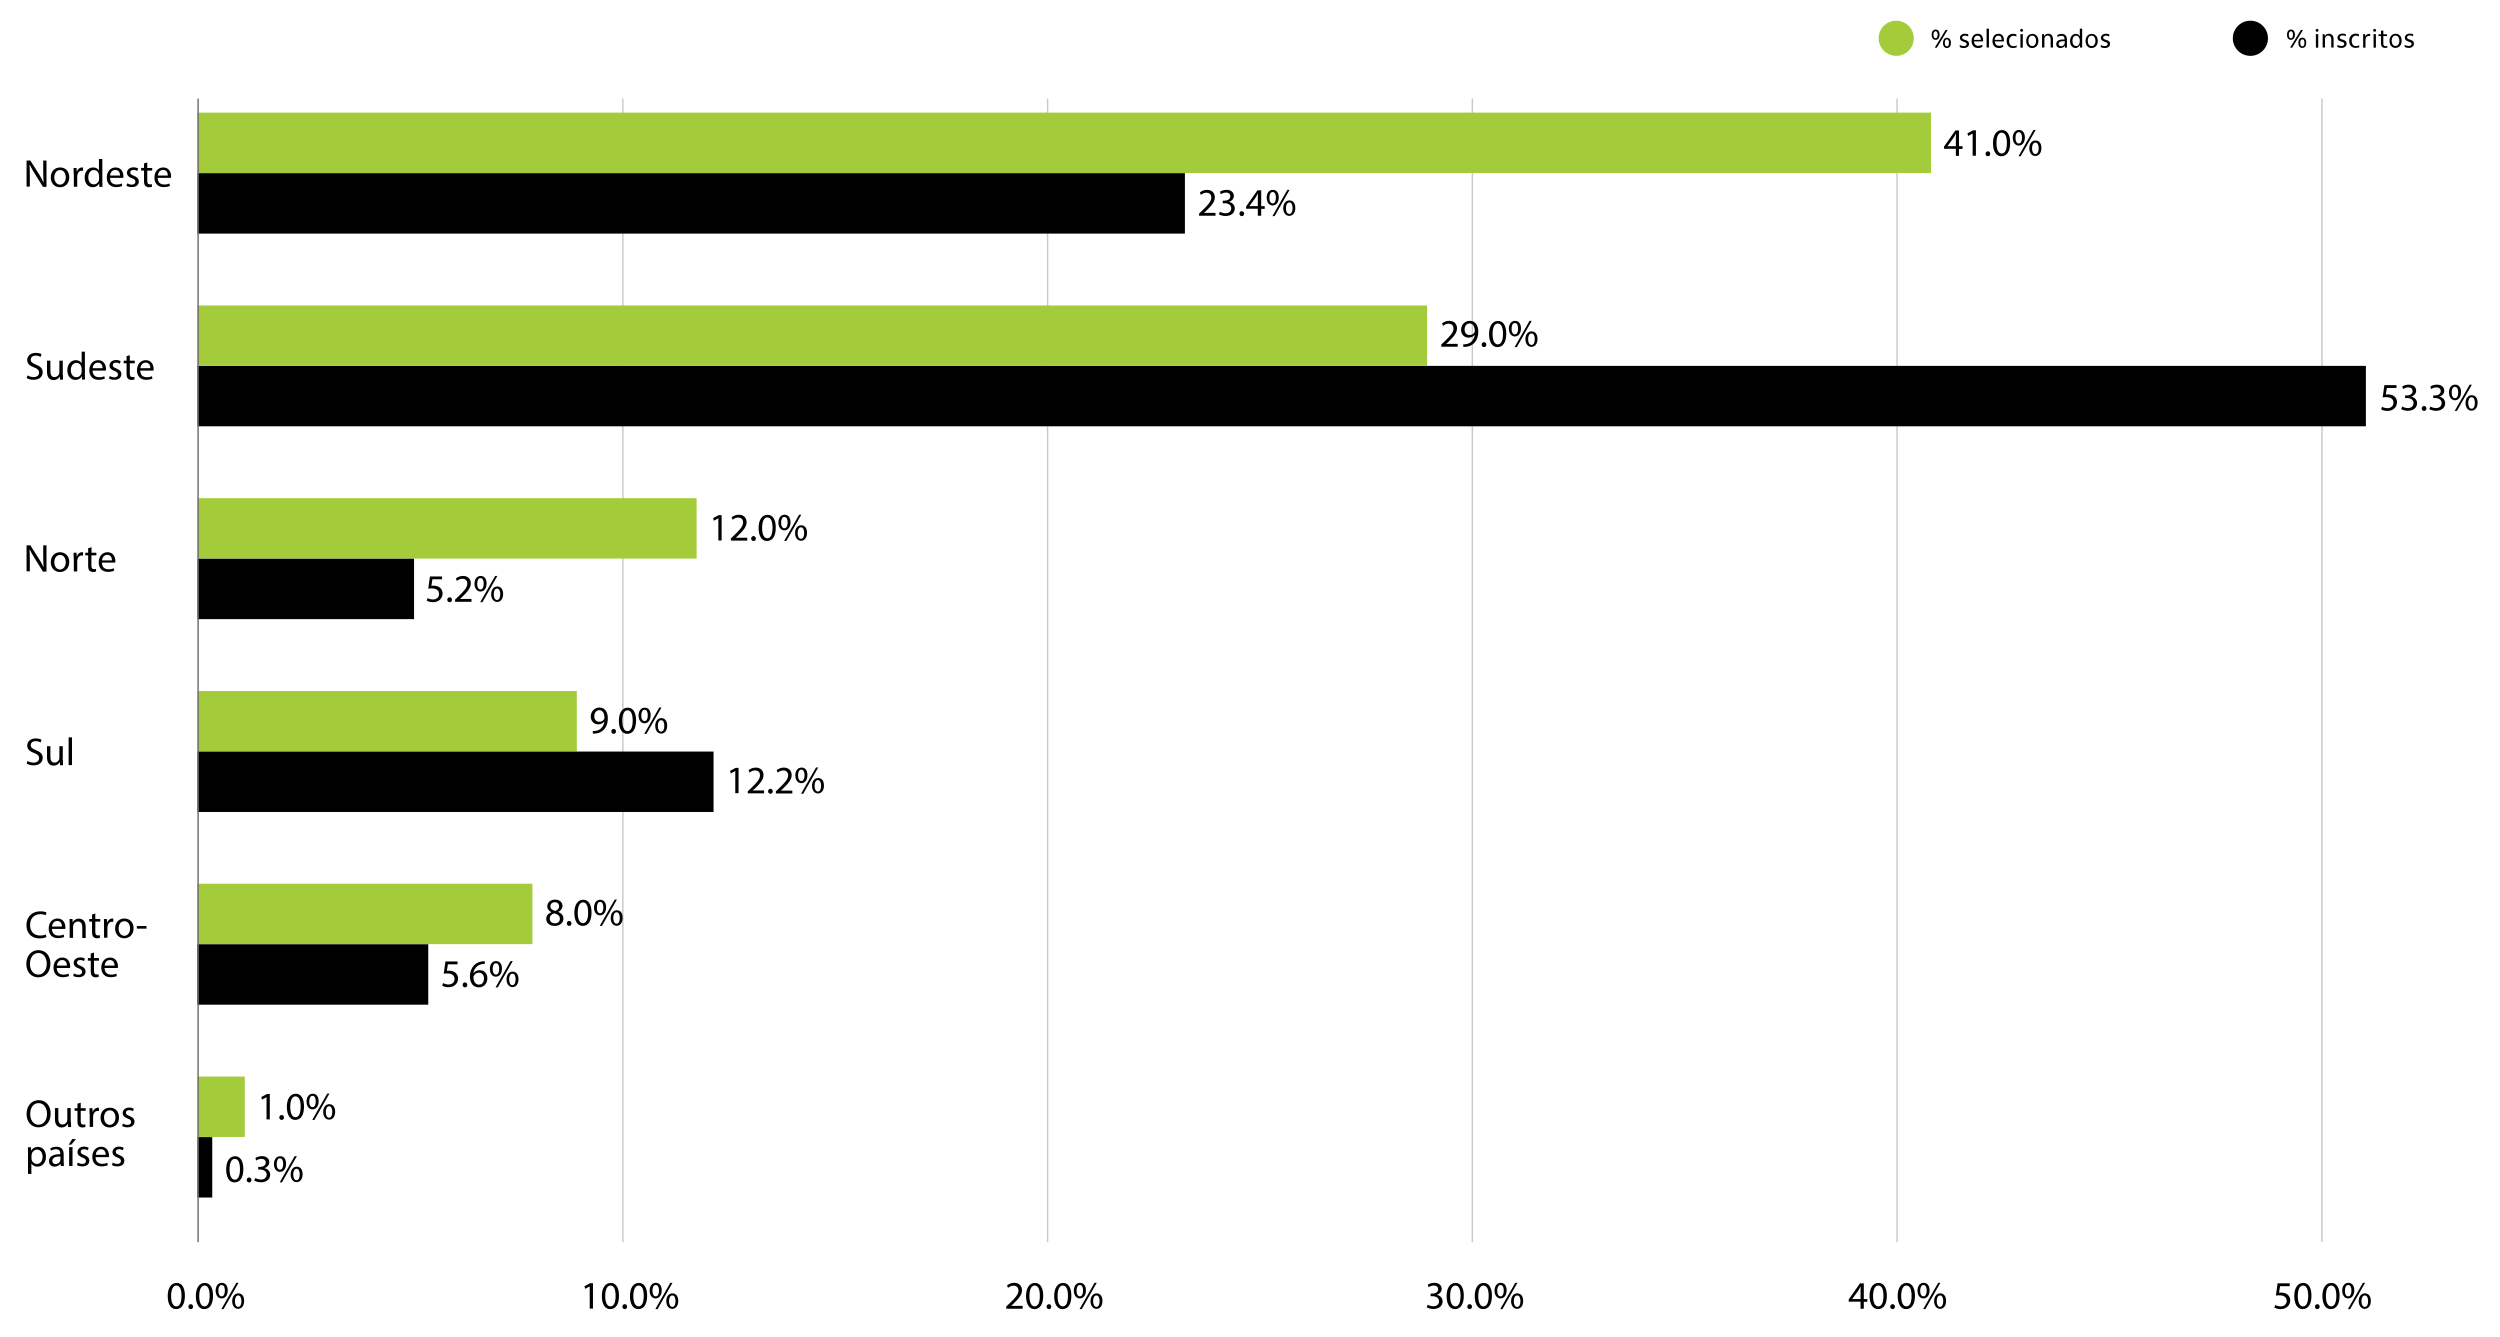 <?xml version="1.0" encoding="utf-8"?>
<!-- Generator: Adobe Illustrator 26.3.1, SVG Export Plug-In . SVG Version: 6.00 Build 0)  -->
<svg version="1.1" id="Layer_1" xmlns="http://www.w3.org/2000/svg" xmlns:xlink="http://www.w3.org/1999/xlink" x="0px" y="0px"
	 viewBox="0 0 1920 1027" style="enable-background:new 0 0 1920 1027;" xml:space="preserve">
<style type="text/css">
	.st0{fill:#C9C9C9;}
	.st1{fill:#A4CC3A;}
	.st2{fill:#6D6D6D;}
</style>
<g>
	<g>
		<rect x="804" y="75.7" class="st0" width="1.1" height="878.3"/>
	</g>
</g>
<g>
	<g>
		<rect x="1130.2" y="75.7" class="st0" width="1.1" height="878.3"/>
	</g>
</g>
<g>
	<g>
		<rect x="477.8" y="75.7" class="st0" width="1.1" height="878.3"/>
	</g>
</g>
<g>
	<g>
		<rect x="1456.4" y="75.7" class="st0" width="1.1" height="878.3"/>
	</g>
</g>
<g>
	<g>
		<rect x="1782.7" y="75.7" class="st0" width="1.1" height="878.3"/>
	</g>
</g>
<g>
	<g>
		<g>
			<circle class="st1" cx="1456.3" cy="29.4" r="13.5"/>
		</g>
	</g>
	<g>
		<g>
			<circle cx="1728.3" cy="29.4" r="13.5"/>
		</g>
	</g>
	<g>
		<g>
			<path d="M1759.4,30.6c-0.9,0-1.7-0.4-2.2-1.1c-0.6-0.7-0.8-1.7-0.8-2.8c0-1.2,0.3-2.2,0.8-2.9c0.6-0.7,1.3-1.1,2.3-1.1
				c0.9,0,1.7,0.4,2.2,1.1c0.6,0.7,0.8,1.7,0.8,2.8c0,1.2-0.3,2.2-0.8,2.9C1761.1,30.2,1760.3,30.6,1759.4,30.6z M1759.4,29.4
				c0.5,0,0.9-0.2,1.2-0.7c0.3-0.5,0.4-1.2,0.4-2c0-0.8-0.1-1.5-0.4-2c-0.3-0.5-0.7-0.7-1.2-0.7s-0.9,0.2-1.2,0.7
				c-0.3,0.5-0.4,1.2-0.4,2c0,0.8,0.1,1.5,0.4,2C1758.5,29.1,1758.9,29.4,1759.4,29.4z M1758.8,36.6l8.3-13.6h1.6l-8.3,13.6H1758.8z
				 M1768.1,36.8c-0.9,0-1.7-0.4-2.2-1.1c-0.6-0.7-0.8-1.7-0.8-2.8c0-1.2,0.3-2.2,0.8-2.9c0.6-0.7,1.3-1.1,2.3-1.1
				c0.9,0,1.7,0.4,2.2,1.1c0.6,0.7,0.8,1.7,0.8,2.8c0,1.2-0.3,2.2-0.8,2.9C1769.8,36.5,1769.1,36.8,1768.1,36.8z M1768.2,35.6
				c0.5,0,0.9-0.2,1.2-0.7c0.3-0.5,0.4-1.2,0.4-2c0-0.8-0.1-1.5-0.4-2c-0.3-0.5-0.7-0.7-1.2-0.7s-0.9,0.2-1.2,0.7
				c-0.3,0.5-0.4,1.2-0.4,2c0,0.8,0.1,1.5,0.4,2C1767.3,35.3,1767.7,35.6,1768.2,35.6z"/>
		</g>
		<g>
			<path d="M1779.5,24.4c-0.3,0-0.6-0.1-0.8-0.3c-0.2-0.2-0.3-0.5-0.3-0.8c0-0.3,0.1-0.6,0.3-0.8c0.2-0.2,0.5-0.3,0.8-0.3
				s0.6,0.1,0.8,0.3c0.2,0.2,0.3,0.5,0.3,0.8c0,0.3-0.1,0.6-0.3,0.8C1780.1,24.3,1779.8,24.4,1779.5,24.4z M1778.6,26.2h1.8v10.4
				h-1.8V26.2z"/>
		</g>
		<g>
			<path d="M1783.7,26.2h1.6l0.1,1.4h0.2c0.3-0.6,0.8-1,1.3-1.3c0.5-0.3,1.1-0.4,1.7-0.4c1.1,0,2,0.4,2.6,1.1c0.6,0.7,1,1.8,1,3v6.5
				h-1.8v-6.3c0-0.9-0.2-1.6-0.6-2.1c-0.4-0.5-1-0.8-1.7-0.8c-0.8,0-1.4,0.3-1.8,0.8c-0.5,0.5-0.7,1.2-0.7,2.1v6.3h-1.8V26.2z"/>
		</g>
		<g>
			<path d="M1798.2,36.8c-1.2,0-2.2-0.2-3.1-0.7v-1.6c1,0.5,1.9,0.8,3,0.8c0.7,0,1.3-0.1,1.7-0.4c0.4-0.3,0.6-0.7,0.6-1.2
				c0-0.4-0.2-0.8-0.5-1c-0.3-0.3-1-0.5-1.9-0.8c-1-0.3-1.7-0.7-2.1-1.1c-0.5-0.5-0.7-1.1-0.7-1.9c0-0.9,0.4-1.6,1.1-2.2
				c0.7-0.6,1.6-0.9,2.8-0.9c1,0,1.8,0.2,2.5,0.5v1.5c-0.8-0.4-1.6-0.6-2.5-0.6c-0.7,0-1.2,0.1-1.6,0.4c-0.4,0.3-0.6,0.6-0.6,1.1
				c0,0.4,0.2,0.8,0.5,1c0.3,0.2,0.9,0.5,1.7,0.7c1.1,0.3,1.9,0.7,2.4,1.2c0.5,0.5,0.7,1.1,0.7,2c0,0.9-0.4,1.7-1.1,2.2
				C1800.3,36.6,1799.4,36.8,1798.2,36.8z"/>
		</g>
		<g>
			<path d="M1809.1,36.8c-1.5,0-2.7-0.5-3.6-1.5c-0.9-1-1.3-2.3-1.3-4c0-1.1,0.2-2.1,0.6-2.9c0.4-0.8,1-1.5,1.8-1.9
				c0.7-0.4,1.6-0.7,2.6-0.7c1,0,1.9,0.2,2.5,0.6v1.6c-0.6-0.4-1.4-0.6-2.3-0.6c-1,0-1.8,0.4-2.4,1.1c-0.6,0.7-0.9,1.7-0.9,2.9
				c0,1.2,0.3,2.2,0.9,2.9c0.6,0.7,1.4,1.1,2.4,1.1c0.9,0,1.8-0.2,2.5-0.7v1.6C1811,36.6,1810.1,36.8,1809.1,36.8z"/>
		</g>
		<g>
			<path d="M1814.8,26.2h1.6l0.1,1.6h0.2c0.2-0.6,0.6-1,1.1-1.3c0.5-0.3,1-0.5,1.6-0.5c0.4,0,0.7,0,0.9,0.1v1.6
				c-0.3-0.1-0.6-0.1-1-0.1c-0.8,0-1.5,0.3-1.9,0.8c-0.5,0.6-0.7,1.3-0.7,2.3v5.9h-1.8V26.2z"/>
		</g>
		<g>
			<path d="M1823.7,24.4c-0.3,0-0.6-0.1-0.8-0.3c-0.2-0.2-0.3-0.5-0.3-0.8c0-0.3,0.1-0.6,0.3-0.8c0.2-0.2,0.5-0.3,0.8-0.3
				s0.6,0.1,0.8,0.3c0.2,0.2,0.3,0.5,0.3,0.8c0,0.3-0.1,0.6-0.3,0.8C1824.4,24.3,1824.1,24.4,1823.7,24.4z M1822.9,26.2h1.8v10.4
				h-1.8V26.2z"/>
		</g>
		<g>
			<path d="M1831.8,36.8c-1.1,0-1.8-0.3-2.4-0.8c-0.5-0.6-0.8-1.4-0.8-2.4v-5.9h-1.9v-1.4h1.9v-2.8h1.8v2.8h2.8v1.4h-2.8v5.8
				c0,0.7,0.1,1.1,0.4,1.5c0.3,0.3,0.7,0.5,1.3,0.5c0.4,0,0.9-0.1,1.4-0.3v1.4C1833,36.7,1832.4,36.8,1831.8,36.8z"/>
		</g>
		<g>
			<path d="M1839.8,36.8c-1,0-1.8-0.2-2.5-0.7c-0.7-0.5-1.3-1.1-1.6-1.9s-0.6-1.8-0.6-2.8c0-1.1,0.2-2.1,0.6-2.9
				c0.4-0.8,1-1.5,1.7-1.9c0.7-0.4,1.5-0.7,2.4-0.7c1,0,1.8,0.2,2.5,0.7c0.7,0.5,1.3,1.1,1.6,1.9c0.4,0.8,0.6,1.8,0.6,2.8
				c0,1.1-0.2,2.1-0.6,2.9c-0.4,0.8-1,1.5-1.7,1.9C1841.5,36.6,1840.7,36.8,1839.8,36.8z M1839.8,35.3c0.9,0,1.6-0.4,2.1-1.1
				c0.5-0.7,0.8-1.7,0.8-2.9s-0.3-2.2-0.8-2.9c-0.5-0.7-1.2-1.1-2.2-1.1c-0.9,0-1.6,0.4-2.1,1.1c-0.5,0.7-0.8,1.7-0.8,2.9
				c0,1.2,0.3,2.2,0.8,2.9C1838.2,35,1838.9,35.3,1839.8,35.3z"/>
		</g>
		<g>
			<path d="M1849.9,36.8c-1.2,0-2.2-0.2-3.1-0.7v-1.6c1,0.5,1.9,0.8,3,0.8c0.7,0,1.3-0.1,1.7-0.4c0.4-0.3,0.6-0.7,0.6-1.2
				c0-0.4-0.2-0.8-0.5-1s-1-0.5-1.9-0.8c-1-0.3-1.7-0.7-2.1-1.1c-0.5-0.5-0.7-1.1-0.7-1.9c0-0.9,0.4-1.6,1.1-2.2
				c0.7-0.6,1.6-0.9,2.8-0.9c1,0,1.8,0.2,2.5,0.5v1.5c-0.8-0.4-1.6-0.6-2.5-0.6c-0.7,0-1.2,0.1-1.6,0.4c-0.4,0.3-0.6,0.6-0.6,1.1
				c0,0.4,0.2,0.8,0.5,1c0.3,0.2,0.9,0.5,1.7,0.7c1.1,0.3,1.9,0.7,2.4,1.2c0.5,0.5,0.7,1.1,0.7,2c0,0.9-0.4,1.7-1.1,2.2
				C1852,36.6,1851.1,36.8,1849.9,36.8z"/>
		</g>
	</g>
	<g>
		<g>
			<path d="M1486.5,30.6c-0.9,0-1.7-0.4-2.2-1.1c-0.6-0.7-0.8-1.7-0.8-2.8c0-1.2,0.3-2.2,0.8-2.9c0.6-0.7,1.3-1.1,2.3-1.1
				c0.9,0,1.7,0.4,2.2,1.1c0.6,0.7,0.8,1.7,0.8,2.8c0,1.2-0.3,2.2-0.8,2.9C1488.2,30.3,1487.4,30.6,1486.5,30.6z M1486.5,29.4
				c0.5,0,0.9-0.2,1.2-0.7c0.3-0.5,0.4-1.2,0.4-2c0-0.8-0.1-1.5-0.4-2s-0.7-0.7-1.2-0.7c-0.5,0-0.9,0.2-1.2,0.7
				c-0.3,0.5-0.4,1.2-0.4,2c0,0.8,0.1,1.5,0.4,2C1485.6,29.1,1486,29.4,1486.5,29.4z M1485.9,36.6l8.3-13.6h1.6l-8.3,13.6H1485.9z
				 M1495.2,36.9c-0.9,0-1.7-0.4-2.2-1.1c-0.6-0.7-0.8-1.7-0.8-2.8c0-1.2,0.3-2.2,0.8-2.9c0.6-0.7,1.3-1.1,2.3-1.1
				c0.9,0,1.7,0.4,2.2,1.1c0.6,0.7,0.8,1.7,0.8,2.8c0,1.2-0.3,2.2-0.8,2.9C1496.9,36.5,1496.2,36.9,1495.2,36.9z M1495.2,35.6
				c0.5,0,0.9-0.2,1.2-0.7c0.3-0.5,0.4-1.2,0.4-2c0-0.8-0.1-1.5-0.4-2s-0.7-0.7-1.2-0.7s-0.9,0.2-1.2,0.7c-0.3,0.5-0.4,1.2-0.4,2
				c0,0.8,0.1,1.5,0.4,2C1494.3,35.4,1494.7,35.6,1495.2,35.6z"/>
		</g>
		<g>
			<path d="M1508.2,36.9c-1.2,0-2.2-0.2-3.1-0.7v-1.6c1,0.5,1.9,0.8,3,0.8c0.7,0,1.3-0.1,1.7-0.4c0.4-0.3,0.6-0.7,0.6-1.2
				c0-0.4-0.2-0.8-0.5-1s-1-0.5-1.9-0.8c-1-0.3-1.7-0.7-2.1-1.1c-0.5-0.5-0.7-1.1-0.7-1.9c0-0.9,0.4-1.6,1.1-2.2
				c0.7-0.6,1.6-0.9,2.8-0.9c1,0,1.8,0.2,2.5,0.5V28c-0.8-0.4-1.6-0.6-2.5-0.6c-0.7,0-1.2,0.1-1.6,0.4c-0.4,0.3-0.6,0.6-0.6,1.1
				c0,0.4,0.2,0.8,0.5,1c0.3,0.2,0.9,0.5,1.7,0.7c1.1,0.3,1.9,0.7,2.4,1.2c0.5,0.5,0.7,1.1,0.7,2c0,0.9-0.4,1.7-1.1,2.2
				C1510.3,36.6,1509.3,36.9,1508.2,36.9z"/>
		</g>
		<g>
			<path d="M1519.1,36.9c-1.5,0-2.7-0.5-3.6-1.5c-0.9-1-1.3-2.3-1.3-4c0-1.1,0.2-2.1,0.6-2.9c0.4-0.8,0.9-1.5,1.6-1.9
				c0.7-0.4,1.5-0.7,2.4-0.7c1.3,0,2.3,0.4,3.1,1.3c0.7,0.9,1.1,2.1,1.1,3.7v0.9h-7c0.1,1.1,0.4,2,1,2.5c0.6,0.6,1.4,0.9,2.4,0.9
				c1.1,0,2.1-0.3,3-0.8V36C1521.4,36.6,1520.4,36.9,1519.1,36.9z M1518.7,27.4c-0.8,0-1.5,0.3-1.9,0.8c-0.5,0.6-0.8,1.3-0.9,2.4
				h5.4c0-1-0.3-1.8-0.7-2.4C1520.1,27.6,1519.5,27.4,1518.7,27.4z"/>
		</g>
		<g>
			<path d="M1525.7,22h1.8v14.5h-1.8V22z"/>
		</g>
		<g>
			<path d="M1535.1,36.9c-1.5,0-2.7-0.5-3.6-1.5c-0.9-1-1.3-2.3-1.3-4c0-1.1,0.2-2.1,0.6-2.9c0.4-0.8,0.9-1.5,1.6-1.9
				c0.7-0.4,1.5-0.7,2.4-0.7c1.3,0,2.3,0.4,3.1,1.3c0.7,0.9,1.1,2.1,1.1,3.7v0.9h-7c0.1,1.1,0.4,2,1,2.5c0.6,0.6,1.4,0.9,2.4,0.9
				c1.1,0,2.1-0.3,3-0.8V36C1537.4,36.6,1536.3,36.9,1535.1,36.9z M1534.7,27.4c-0.8,0-1.5,0.3-1.9,0.8c-0.5,0.6-0.8,1.3-0.9,2.4
				h5.4c0-1-0.3-1.8-0.7-2.4C1536.1,27.6,1535.4,27.4,1534.7,27.4z"/>
		</g>
		<g>
			<path d="M1546,36.9c-1.5,0-2.7-0.5-3.6-1.5c-0.9-1-1.3-2.3-1.3-4c0-1.1,0.2-2.1,0.6-2.9c0.4-0.8,1-1.5,1.8-1.9
				c0.7-0.4,1.6-0.7,2.6-0.7c1,0,1.9,0.2,2.5,0.6v1.6c-0.6-0.4-1.4-0.6-2.3-0.6c-1,0-1.8,0.4-2.4,1.1c-0.6,0.7-0.9,1.7-0.9,2.9
				c0,1.2,0.3,2.2,0.9,2.9c0.6,0.7,1.4,1.1,2.4,1.1c0.9,0,1.8-0.2,2.5-0.7v1.6C1548,36.6,1547.1,36.9,1546,36.9z"/>
		</g>
		<g>
			<path d="M1552.6,24.4c-0.3,0-0.6-0.1-0.8-0.3c-0.2-0.2-0.3-0.5-0.3-0.8c0-0.3,0.1-0.6,0.3-0.8c0.2-0.2,0.5-0.3,0.8-0.3
				s0.6,0.1,0.8,0.3c0.2,0.2,0.3,0.5,0.3,0.8c0,0.3-0.1,0.6-0.3,0.8C1553.2,24.3,1552.9,24.4,1552.6,24.4z M1551.7,26.2h1.8v10.4
				h-1.8V26.2z"/>
		</g>
		<g>
			<path d="M1560.8,36.9c-1,0-1.8-0.2-2.5-0.7c-0.7-0.5-1.3-1.1-1.6-1.9c-0.4-0.8-0.6-1.8-0.6-2.8c0-1.1,0.2-2.1,0.6-2.9
				c0.4-0.8,1-1.5,1.7-1.9c0.7-0.4,1.5-0.7,2.4-0.7c1,0,1.8,0.2,2.5,0.7c0.7,0.5,1.3,1.1,1.6,1.9c0.4,0.8,0.6,1.8,0.6,2.8
				c0,1.1-0.2,2.1-0.6,2.9c-0.4,0.8-1,1.5-1.7,1.9C1562.5,36.6,1561.7,36.9,1560.8,36.9z M1560.8,35.4c0.9,0,1.6-0.4,2.1-1.1
				c0.5-0.7,0.8-1.7,0.8-2.9s-0.3-2.2-0.8-2.9c-0.5-0.7-1.2-1.1-2.2-1.1s-1.6,0.4-2.1,1.1c-0.5,0.7-0.8,1.7-0.8,2.9s0.3,2.2,0.8,2.9
				C1559.2,35,1559.9,35.4,1560.8,35.4z"/>
		</g>
		<g>
			<path d="M1568.2,26.2h1.6l0.1,1.4h0.2c0.3-0.6,0.8-1,1.3-1.3c0.5-0.3,1.1-0.4,1.7-0.4c1.1,0,2,0.4,2.6,1.1c0.6,0.7,1,1.8,1,3v6.5
				h-1.8v-6.3c0-0.9-0.2-1.6-0.6-2.1c-0.4-0.5-1-0.8-1.7-0.8c-0.8,0-1.4,0.3-1.8,0.8c-0.5,0.5-0.7,1.2-0.7,2.1v6.3h-1.8V26.2z"/>
		</g>
		<g>
			<path d="M1582.5,36.9c-1,0-1.8-0.3-2.4-0.8c-0.6-0.6-0.9-1.3-0.9-2.2c0-1.2,0.5-2.1,1.4-2.7c0.9-0.6,2.3-0.9,4.1-0.9
				c0.3,0,0.6,0,0.9,0c0-1-0.2-1.7-0.6-2.1c-0.4-0.5-1.1-0.7-1.9-0.7c-1,0-2,0.3-3,0.9v-1.5c1-0.6,2.1-0.9,3.2-0.9
				c1.3,0,2.3,0.4,3,1.1c0.7,0.7,1.1,1.8,1.1,3.2v6.3h-1.5l-0.1-1.4h-0.1c-0.3,0.5-0.7,0.9-1.3,1.2
				C1583.8,36.7,1583.2,36.9,1582.5,36.9z M1583,35.5c0.5,0,1-0.1,1.4-0.4c0.4-0.3,0.7-0.6,1-1c0.2-0.4,0.3-0.8,0.3-1.3v-1.2
				c-0.2,0-0.5,0-0.9,0c-1.2,0-2.2,0.2-2.8,0.5c-0.6,0.4-1,0.9-1,1.6c0,0.6,0.2,1,0.6,1.3C1581.9,35.3,1582.4,35.5,1583,35.5z"/>
		</g>
		<g>
			<path d="M1594.1,36.9c-0.9,0-1.6-0.2-2.3-0.7c-0.6-0.5-1.1-1.1-1.5-1.9c-0.3-0.8-0.5-1.7-0.5-2.8c0-1.1,0.2-2.1,0.6-2.9
				c0.4-0.8,0.9-1.5,1.5-1.9c0.7-0.4,1.4-0.7,2.3-0.7c0.6,0,1.2,0.1,1.7,0.4c0.5,0.3,0.9,0.7,1.2,1.3h0.2V22h1.8v14.5h-1.6l-0.1-1.7
				h-0.2c-0.3,0.6-0.7,1.1-1.3,1.4C1595.4,36.7,1594.8,36.9,1594.1,36.9z M1594.5,35.4c0.8,0,1.5-0.4,2-1.1c0.5-0.7,0.8-1.7,0.8-2.9
				c0-1.2-0.3-2.2-0.8-2.9c-0.5-0.7-1.2-1.1-2-1.1c-0.9,0-1.6,0.4-2.1,1.1c-0.5,0.7-0.8,1.7-0.8,2.9c0,1.2,0.3,2.2,0.8,2.9
				C1593,35,1593.7,35.4,1594.5,35.4z"/>
		</g>
		<g>
			<path d="M1606.4,36.9c-1,0-1.8-0.2-2.5-0.7c-0.7-0.5-1.3-1.1-1.6-1.9c-0.4-0.8-0.6-1.8-0.6-2.8c0-1.1,0.2-2.1,0.6-2.9
				c0.4-0.8,1-1.5,1.7-1.9c0.7-0.4,1.5-0.7,2.4-0.7c1,0,1.8,0.2,2.5,0.7c0.7,0.5,1.3,1.1,1.6,1.9c0.4,0.8,0.6,1.8,0.6,2.8
				c0,1.1-0.2,2.1-0.6,2.9c-0.4,0.8-1,1.5-1.7,1.9C1608.2,36.6,1607.3,36.9,1606.4,36.9z M1606.4,35.4c0.9,0,1.6-0.4,2.1-1.1
				c0.5-0.7,0.8-1.7,0.8-2.9s-0.3-2.2-0.8-2.9c-0.5-0.7-1.2-1.1-2.2-1.1s-1.6,0.4-2.1,1.1c-0.5,0.7-0.8,1.7-0.8,2.9s0.3,2.2,0.8,2.9
				C1604.8,35,1605.5,35.4,1606.4,35.4z"/>
		</g>
		<g>
			<path d="M1616.5,36.9c-1.2,0-2.2-0.2-3.1-0.7v-1.6c1,0.5,1.9,0.8,3,0.8c0.7,0,1.3-0.1,1.7-0.4c0.4-0.3,0.6-0.7,0.6-1.2
				c0-0.4-0.2-0.8-0.5-1s-1-0.5-1.9-0.8c-1-0.3-1.7-0.7-2.1-1.1c-0.5-0.5-0.7-1.1-0.7-1.9c0-0.9,0.4-1.6,1.1-2.2
				c0.7-0.6,1.6-0.9,2.8-0.9c1,0,1.8,0.2,2.5,0.5V28c-0.8-0.4-1.6-0.6-2.5-0.6c-0.7,0-1.2,0.1-1.6,0.4c-0.4,0.3-0.6,0.6-0.6,1.1
				c0,0.4,0.2,0.8,0.5,1c0.3,0.2,0.9,0.5,1.7,0.7c1.1,0.3,1.9,0.7,2.4,1.2c0.5,0.5,0.7,1.1,0.7,2c0,0.9-0.4,1.7-1.1,2.2
				C1618.7,36.6,1617.7,36.9,1616.5,36.9z"/>
		</g>
	</g>
</g>
<g>
	<path d="M142,995.1c0,6.6-2.5,10.3-6.8,10.3c-3.8,0-6.4-3.6-6.4-10c0-6.5,2.8-10.1,6.8-10.1C139.7,985.2,142,988.9,142,995.1z
		 M131.4,995.4c0,5.1,1.6,7.9,4,7.9c2.7,0,4-3.1,4-8.1c0-4.8-1.2-7.9-4-7.9C133.1,987.3,131.4,990.1,131.4,995.4z"/>
	<path d="M144.7,1003.5c0-1.1,0.8-1.9,1.8-1.9s1.8,0.8,1.8,1.9c0,1.1-0.7,1.9-1.8,1.9C145.4,1005.4,144.7,1004.6,144.7,1003.5z"/>
	<path d="M163.6,995.1c0,6.6-2.5,10.3-6.8,10.3c-3.8,0-6.4-3.6-6.4-10c0-6.5,2.8-10.1,6.8-10.1C161.3,985.2,163.6,988.9,163.6,995.1
		z M153,995.4c0,5.1,1.6,7.9,4,7.9c2.7,0,4-3.1,4-8.1c0-4.8-1.2-7.9-4-7.9C154.7,987.3,153,990.1,153,995.4z"/>
	<path d="M174.9,991c0,4.1-2.2,6.2-4.7,6.2c-2.4,0-4.5-2-4.6-5.9c0-3.9,2.1-6.1,4.7-6.1C173.1,985.2,174.9,987.3,174.9,991z
		 M167.7,991.2c-0.1,2.5,0.9,4.4,2.5,4.4c1.7,0,2.5-1.9,2.5-4.4c0-2.4-0.7-4.3-2.5-4.3C168.6,986.8,167.7,988.8,167.7,991.2z
		 M170,1005.4l11.5-20.2h1.7l-11.5,20.2H170z M187.5,999.1c0,4.1-2.2,6.1-4.6,6.1c-2.4,0-4.5-2-4.6-5.8c0-3.9,2.1-6.1,4.7-6.1
		C185.8,993.3,187.5,995.4,187.5,999.1z M180.4,999.3c0,2.5,0.9,4.4,2.5,4.4c1.7,0,2.5-1.9,2.5-4.4c0-2.4-0.7-4.4-2.5-4.4
		C181.3,994.9,180.4,996.8,180.4,999.3z"/>
</g>
<g>
	<path d="M452.8,988L452.8,988l-3.4,1.8l-0.5-2l4.3-2.3h2.2v19.5h-2.5V988z"/>
	<path d="M475.4,995.1c0,6.6-2.5,10.3-6.8,10.3c-3.8,0-6.4-3.6-6.4-10c0-6.5,2.8-10.1,6.8-10.1C473,985.2,475.4,988.9,475.4,995.1z
		 M464.8,995.4c0,5.1,1.6,7.9,4,7.9c2.7,0,4-3.1,4-8.1c0-4.8-1.2-7.9-4-7.9C466.5,987.3,464.8,990.1,464.8,995.4z"/>
	<path d="M478,1003.5c0-1.1,0.8-1.9,1.8-1.9s1.8,0.8,1.8,1.9c0,1.1-0.7,1.9-1.8,1.9C478.7,1005.4,478,1004.6,478,1003.5z"/>
	<path d="M497,995.1c0,6.6-2.5,10.3-6.8,10.3c-3.8,0-6.4-3.6-6.4-10c0-6.5,2.8-10.1,6.8-10.1C494.6,985.2,497,988.9,497,995.1z
		 M486.4,995.4c0,5.1,1.6,7.9,4,7.9c2.7,0,4-3.1,4-8.1c0-4.8-1.2-7.9-4-7.9C488.1,987.3,486.4,990.1,486.4,995.4z"/>
	<path d="M508.2,991c0,4.1-2.2,6.2-4.7,6.2c-2.4,0-4.5-2-4.6-5.9c0-3.9,2.1-6.1,4.7-6.1C506.4,985.2,508.2,987.3,508.2,991z
		 M501.1,991.2c-0.1,2.5,0.9,4.4,2.5,4.4c1.7,0,2.5-1.9,2.5-4.4c0-2.4-0.7-4.3-2.5-4.3C501.9,986.8,501.1,988.8,501.1,991.2z
		 M503.3,1005.4l11.5-20.2h1.7l-11.5,20.2H503.3z M520.9,999.1c0,4.1-2.2,6.1-4.6,6.1c-2.4,0-4.5-2-4.6-5.8c0-3.9,2.1-6.1,4.7-6.1
		C519.1,993.3,520.9,995.4,520.9,999.1z M513.8,999.3c0,2.5,0.9,4.4,2.5,4.4c1.7,0,2.5-1.9,2.5-4.4c0-2.4-0.7-4.4-2.5-4.4
		C514.7,994.9,513.8,996.8,513.8,999.3z"/>
</g>
<g>
	<path d="M772.8,1005v-1.6l2.1-2c5-4.7,7.2-7.3,7.3-10.2c0-2-1-3.8-3.9-3.8c-1.8,0-3.2,0.9-4.1,1.7l-0.8-1.9c1.3-1.1,3.3-2,5.5-2
		c4.2,0,6,2.9,6,5.7c0,3.6-2.6,6.5-6.7,10.5l-1.6,1.4v0.1h8.8v2.2H772.8z"/>
	<path d="M801.2,995.1c0,6.6-2.5,10.3-6.8,10.3c-3.8,0-6.4-3.6-6.4-10c0-6.5,2.8-10.1,6.8-10.1C798.8,985.2,801.2,988.9,801.2,995.1
		z M790.6,995.4c0,5.1,1.6,7.9,4,7.9c2.7,0,4-3.1,4-8.1c0-4.8-1.2-7.9-4-7.9C792.2,987.3,790.6,990.1,790.6,995.4z"/>
	<path d="M803.8,1003.5c0-1.1,0.8-1.9,1.8-1.9s1.8,0.8,1.8,1.9c0,1.1-0.7,1.9-1.8,1.9C804.5,1005.4,803.8,1004.6,803.8,1003.5z"/>
	<path d="M822.8,995.1c0,6.6-2.5,10.3-6.8,10.3c-3.8,0-6.4-3.6-6.4-10c0-6.5,2.8-10.1,6.8-10.1C820.4,985.2,822.8,988.9,822.8,995.1
		z M812.2,995.4c0,5.1,1.6,7.9,4,7.9c2.7,0,4-3.1,4-8.1c0-4.8-1.2-7.9-4-7.9C813.8,987.3,812.2,990.1,812.2,995.4z"/>
	<path d="M834,991c0,4.1-2.2,6.2-4.7,6.2c-2.4,0-4.5-2-4.6-5.9c0-3.9,2.1-6.1,4.7-6.1C832.2,985.2,834,987.3,834,991z M826.8,991.2
		c-0.1,2.5,0.9,4.4,2.5,4.4c1.7,0,2.5-1.9,2.5-4.4c0-2.4-0.7-4.3-2.5-4.3C827.7,986.8,826.8,988.8,826.8,991.2z M829.1,1005.4
		l11.5-20.2h1.7l-11.5,20.2H829.1z M846.7,999.1c0,4.1-2.2,6.1-4.6,6.1c-2.4,0-4.5-2-4.6-5.8c0-3.9,2.1-6.1,4.7-6.1
		C844.9,993.3,846.7,995.4,846.7,999.1z M839.5,999.3c0,2.5,0.9,4.4,2.5,4.4c1.7,0,2.5-1.9,2.5-4.4c0-2.4-0.7-4.4-2.5-4.4
		C840.4,994.9,839.5,996.8,839.5,999.3z"/>
</g>
<g>
	<path d="M1096.5,1002c0.8,0.5,2.5,1.2,4.3,1.2c3.4,0,4.4-2.2,4.4-3.8c0-2.7-2.5-3.9-5-3.9h-1.5v-2h1.5c1.9,0,4.3-1,4.3-3.3
		c0-1.6-1-2.9-3.4-2.9c-1.6,0-3.1,0.7-3.9,1.3l-0.7-1.9c1-0.8,3-1.5,5.1-1.5c3.8,0,5.6,2.3,5.6,4.6c0,2-1.2,3.7-3.6,4.6v0.1
		c2.4,0.5,4.3,2.3,4.3,5c0,3.1-2.4,5.8-7.1,5.8c-2.2,0-4.1-0.7-5.1-1.3L1096.5,1002z"/>
	<path d="M1124.2,995.1c0,6.6-2.5,10.3-6.8,10.3c-3.8,0-6.4-3.6-6.4-10c0-6.5,2.8-10.1,6.8-10.1
		C1121.9,985.2,1124.2,988.9,1124.2,995.1z M1113.7,995.4c0,5.1,1.6,7.9,4,7.9c2.7,0,4-3.1,4-8.1c0-4.8-1.2-7.9-4-7.9
		C1115.3,987.3,1113.7,990.1,1113.7,995.4z"/>
	<path d="M1126.9,1003.5c0-1.1,0.8-1.9,1.8-1.9c1,0,1.8,0.8,1.8,1.9c0,1.1-0.7,1.9-1.8,1.9
		C1127.6,1005.4,1126.9,1004.6,1126.9,1003.5z"/>
	<path d="M1145.8,995.1c0,6.6-2.5,10.3-6.8,10.3c-3.8,0-6.4-3.6-6.4-10c0-6.5,2.8-10.1,6.8-10.1
		C1143.5,985.2,1145.8,988.9,1145.8,995.1z M1135.3,995.4c0,5.1,1.6,7.9,4,7.9c2.7,0,4-3.1,4-8.1c0-4.8-1.2-7.9-4-7.9
		C1136.9,987.3,1135.3,990.1,1135.3,995.4z"/>
	<path d="M1157.1,991c0,4.1-2.2,6.2-4.7,6.2c-2.4,0-4.5-2-4.6-5.9c0-3.9,2.1-6.1,4.7-6.1C1155.3,985.2,1157.1,987.3,1157.1,991z
		 M1149.9,991.2c-0.1,2.5,0.9,4.4,2.5,4.4c1.7,0,2.5-1.9,2.5-4.4c0-2.4-0.7-4.3-2.5-4.3C1150.8,986.8,1149.9,988.8,1149.9,991.2z
		 M1152.2,1005.4l11.5-20.2h1.7l-11.5,20.2H1152.2z M1169.8,999.1c0,4.1-2.2,6.1-4.7,6.1c-2.4,0-4.5-2-4.6-5.8
		c0-3.9,2.1-6.1,4.7-6.1C1168,993.3,1169.8,995.4,1169.8,999.1z M1162.6,999.3c0,2.5,0.9,4.4,2.6,4.4c1.7,0,2.5-1.9,2.5-4.4
		c0-2.4-0.7-4.4-2.5-4.4C1163.5,994.9,1162.6,996.8,1162.6,999.3z"/>
</g>
<g>
	<path d="M1428.9,1005v-5.3h-9.1V998l8.7-12.4h2.9v12.1h2.7v2.1h-2.7v5.3H1428.9z M1428.9,997.7v-6.5c0-1,0-2,0.1-3.1h-0.1
		c-0.6,1.1-1.1,2-1.6,2.9l-4.8,6.6v0.1H1428.9z"/>
	<path d="M1449.1,995.1c0,6.6-2.5,10.3-6.8,10.3c-3.8,0-6.4-3.6-6.5-10c0-6.5,2.8-10.1,6.8-10.1
		C1446.7,985.2,1449.1,988.9,1449.1,995.1z M1438.5,995.4c0,5.1,1.6,7.9,4,7.9c2.7,0,4-3.1,4-8.1c0-4.8-1.2-7.9-4-7.9
		C1440.1,987.3,1438.5,990.1,1438.5,995.4z"/>
	<path d="M1451.7,1003.5c0-1.1,0.8-1.9,1.8-1.9c1.1,0,1.8,0.8,1.8,1.9c0,1.1-0.7,1.9-1.8,1.9
		C1452.4,1005.4,1451.7,1004.6,1451.7,1003.5z"/>
	<path d="M1470.7,995.1c0,6.6-2.5,10.3-6.8,10.3c-3.8,0-6.4-3.6-6.5-10c0-6.5,2.8-10.1,6.8-10.1
		C1468.3,985.2,1470.7,988.9,1470.7,995.1z M1460.1,995.4c0,5.1,1.6,7.9,4,7.9c2.7,0,4-3.1,4-8.1c0-4.8-1.2-7.9-4-7.9
		C1461.7,987.3,1460.1,990.1,1460.1,995.4z"/>
	<path d="M1481.9,991c0,4.1-2.2,6.2-4.7,6.2c-2.4,0-4.5-2-4.6-5.9c0-3.9,2.1-6.1,4.7-6.1C1480.1,985.2,1481.9,987.3,1481.9,991z
		 M1474.7,991.2c-0.1,2.5,0.9,4.4,2.5,4.4c1.7,0,2.5-1.9,2.5-4.4c0-2.4-0.7-4.3-2.5-4.3C1475.6,986.8,1474.7,988.8,1474.7,991.2z
		 M1477,1005.4l11.5-20.2h1.7l-11.5,20.2H1477z M1494.6,999.1c0,4.1-2.2,6.1-4.6,6.1c-2.4,0-4.5-2-4.6-5.8c0-3.9,2.1-6.1,4.7-6.1
		C1492.8,993.3,1494.6,995.4,1494.6,999.1z M1487.4,999.3c0,2.5,0.9,4.4,2.5,4.4c1.7,0,2.5-1.9,2.5-4.4c0-2.4-0.7-4.4-2.5-4.4
		C1488.3,994.9,1487.4,996.8,1487.4,999.3z"/>
</g>
<g>
	<path d="M1758.5,987.8h-7.4l-0.8,5c0.5-0.1,0.9-0.1,1.6-0.1c1.5,0,3,0.3,4.2,1c1.5,0.9,2.8,2.5,2.8,5c0,3.8-3,6.7-7.3,6.7
		c-2.1,0-3.9-0.6-4.9-1.2l0.7-2c0.8,0.5,2.4,1.1,4.2,1.1c2.5,0,4.6-1.6,4.6-4.2c0-2.5-1.7-4.3-5.6-4.3c-1.1,0-2,0.1-2.7,0.2l1.3-9.4
		h9.3V987.8z"/>
	<path d="M1775.2,995.1c0,6.6-2.5,10.3-6.8,10.3c-3.8,0-6.4-3.6-6.4-10c0-6.5,2.8-10.1,6.8-10.1
		C1772.9,985.2,1775.2,988.9,1775.2,995.1z M1764.7,995.4c0,5.1,1.6,7.9,4,7.9c2.7,0,4-3.1,4-8.1c0-4.8-1.2-7.9-4-7.9
		C1766.3,987.3,1764.7,990.1,1764.7,995.4z"/>
	<path d="M1777.9,1003.5c0-1.1,0.8-1.9,1.8-1.9c1,0,1.8,0.8,1.8,1.9c0,1.1-0.7,1.9-1.8,1.9
		C1778.6,1005.4,1777.9,1004.6,1777.9,1003.5z"/>
	<path d="M1796.8,995.1c0,6.6-2.5,10.3-6.8,10.3c-3.8,0-6.4-3.6-6.4-10c0-6.5,2.8-10.1,6.8-10.1
		C1794.5,985.2,1796.8,988.9,1796.8,995.1z M1786.3,995.4c0,5.1,1.6,7.9,4,7.9c2.7,0,4-3.1,4-8.1c0-4.8-1.2-7.9-4-7.9
		C1787.9,987.3,1786.3,990.1,1786.3,995.4z"/>
	<path d="M1808.1,991c0,4.1-2.2,6.2-4.7,6.2c-2.4,0-4.5-2-4.6-5.9c0-3.9,2.1-6.1,4.7-6.1C1806.3,985.2,1808.1,987.3,1808.1,991z
		 M1800.9,991.2c-0.1,2.5,0.9,4.4,2.5,4.4c1.7,0,2.5-1.9,2.5-4.4c0-2.4-0.7-4.3-2.5-4.3C1801.8,986.8,1800.9,988.8,1800.9,991.2z
		 M1803.2,1005.4l11.5-20.2h1.7l-11.5,20.2H1803.2z M1820.8,999.1c0,4.1-2.2,6.1-4.7,6.1c-2.4,0-4.5-2-4.6-5.8
		c0-3.9,2.1-6.1,4.7-6.1C1819,993.3,1820.8,995.4,1820.8,999.1z M1813.6,999.3c0,2.5,0.9,4.4,2.6,4.4c1.7,0,2.5-1.9,2.5-4.4
		c0-2.4-0.7-4.4-2.5-4.4C1814.5,994.9,1813.6,996.8,1813.6,999.3z"/>
</g>
<g>
	<g>
		<path d="M21.1,288.3c1.2,0.7,2.9,1.3,4.7,1.3c2.7,0,4.2-1.4,4.2-3.4c0-1.9-1.1-3-3.8-4c-3.3-1.2-5.3-2.9-5.3-5.7
			c0-3.1,2.6-5.5,6.5-5.5c2.1,0,3.6,0.5,4.5,1l-0.7,2.1c-0.7-0.4-2-1-3.8-1c-2.8,0-3.8,1.7-3.8,3c0,1.9,1.2,2.8,4,3.9
			c3.4,1.3,5.2,3,5.2,5.9c0,3.1-2.3,5.8-7.1,5.8c-2,0-4.1-0.6-5.2-1.3L21.1,288.3z"/>
		<path d="M48.3,287.6c0,1.5,0,2.8,0.1,4h-2.3l-0.1-2.4h-0.1c-0.7,1.2-2.2,2.7-4.8,2.7c-2.3,0-5-1.3-5-6.4V277h2.6v8
			c0,2.8,0.8,4.6,3.2,4.6c1.8,0,3-1.2,3.5-2.4c0.1-0.4,0.2-0.9,0.2-1.3V277h2.6V287.6z"/>
		<path d="M65.2,270.2v17.5c0,1.3,0,2.8,0.1,3.8H63l-0.1-2.5h-0.1c-0.8,1.6-2.6,2.8-4.9,2.8c-3.5,0-6.2-3-6.2-7.4
			c0-4.8,3-7.8,6.5-7.8c2.2,0,3.7,1,4.4,2.2h0.1v-8.7H65.2z M62.6,282.9c0-0.3,0-0.8-0.1-1.1c-0.4-1.7-1.8-3.1-3.8-3.1
			c-2.7,0-4.3,2.4-4.3,5.6c0,2.9,1.4,5.4,4.3,5.4c1.8,0,3.4-1.2,3.9-3.2c0.1-0.4,0.1-0.7,0.1-1.1V282.9z"/>
		<path d="M71.1,284.7c0.1,3.6,2.3,5,5,5c1.9,0,3-0.3,4-0.8l0.4,1.9c-0.9,0.4-2.5,0.9-4.8,0.9c-4.5,0-7.1-2.9-7.1-7.3
			s2.6-7.8,6.8-7.8c4.7,0,6,4.2,6,6.8c0,0.5-0.1,1-0.1,1.2H71.1z M78.8,282.8c0-1.7-0.7-4.3-3.7-4.3c-2.7,0-3.8,2.5-4,4.3H78.8z"/>
		<path d="M84.3,288.8c0.8,0.5,2.2,1,3.5,1c1.9,0,2.8-1,2.8-2.2c0-1.3-0.8-2-2.7-2.7c-2.6-0.9-3.8-2.4-3.8-4.1c0-2.3,1.9-4.3,5-4.3
			c1.5,0,2.8,0.4,3.6,0.9l-0.7,1.9c-0.6-0.4-1.6-0.8-3-0.8c-1.6,0-2.4,0.9-2.4,2c0,1.2,0.9,1.7,2.8,2.5c2.5,1,3.8,2.2,3.8,4.4
			c0,2.5-2,4.3-5.4,4.3c-1.6,0-3.1-0.4-4.1-1L84.3,288.8z"/>
		<path d="M99.7,272.8v4.2h3.8v2h-3.8v7.8c0,1.8,0.5,2.8,2,2.8c0.7,0,1.2-0.1,1.5-0.2l0.1,2c-0.5,0.2-1.3,0.4-2.3,0.4
			c-1.2,0-2.2-0.4-2.8-1.1c-0.8-0.8-1-2.1-1-3.8V279h-2.2v-2h2.2v-3.5L99.7,272.8z"/>
		<path d="M107.7,284.7c0.1,3.6,2.3,5,5,5c1.9,0,3-0.3,4-0.8l0.4,1.9c-0.9,0.4-2.5,0.9-4.8,0.9c-4.5,0-7.1-2.9-7.1-7.3
			s2.6-7.8,6.8-7.8c4.7,0,6,4.2,6,6.8c0,0.5-0.1,1-0.1,1.2H107.7z M115.5,282.8c0-1.7-0.7-4.3-3.7-4.3c-2.7,0-3.8,2.5-4,4.3H115.5z"
			/>
	</g>
	<g>
		<g>
			<g>
				<rect x="151.7" y="281" width="1665.3" height="46.4"/>
			</g>
		</g>
		<g>
			<g>
				<rect x="151.7" y="234.6" class="st1" width="944.3" height="46.4"/>
			</g>
		</g>
		<g>
			<path d="M1106.9,266.2v-1.6l2.1-2c5-4.7,7.2-7.3,7.3-10.2c0-2-1-3.8-3.9-3.8c-1.8,0-3.2,0.9-4.1,1.7l-0.8-1.9
				c1.3-1.1,3.3-2,5.5-2c4.2,0,6,2.9,6,5.7c0,3.6-2.6,6.5-6.7,10.5l-1.6,1.4v0.1h8.8v2.2H1106.9z"/>
			<path d="M1123.8,264.4c0.6,0.1,1.2,0,2.1-0.1c1.5-0.2,3-0.8,4.1-1.9c1.3-1.2,2.2-2.9,2.6-5.2h-0.1c-1.1,1.3-2.6,2.1-4.6,2.1
				c-3.5,0-5.8-2.6-5.8-6c0-3.7,2.7-6.9,6.7-6.9s6.5,3.2,6.5,8.2c0,4.3-1.4,7.3-3.4,9.1c-1.5,1.5-3.6,2.4-5.7,2.6
				c-1,0.1-1.8,0.2-2.4,0.1V264.4z M1124.8,253.2c0,2.4,1.5,4.1,3.8,4.1c1.8,0,3.2-0.9,3.8-2c0.2-0.2,0.2-0.5,0.2-1
				c0-3.3-1.2-5.9-4-5.9C1126.4,248.4,1124.8,250.4,1124.8,253.2z"/>
			<path d="M1137.9,264.7c0-1.1,0.8-1.9,1.8-1.9c1,0,1.8,0.8,1.8,1.9c0,1.1-0.7,1.9-1.8,1.9C1138.6,266.6,1137.9,265.8,1137.9,264.7
				z"/>
			<path d="M1156.8,256.3c0,6.6-2.5,10.3-6.8,10.3c-3.8,0-6.4-3.6-6.4-10c0-6.5,2.8-10.1,6.8-10.1
				C1154.5,246.4,1156.8,250.1,1156.8,256.3z M1146.3,256.6c0,5.1,1.6,7.9,4,7.9c2.7,0,4-3.1,4-8.1c0-4.8-1.2-7.9-4-7.9
				C1147.9,248.4,1146.3,251.3,1146.3,256.6z"/>
			<path d="M1168.1,252.2c0,4.1-2.2,6.2-4.7,6.2c-2.4,0-4.5-2-4.6-5.9c0-3.9,2.1-6.1,4.7-6.1
				C1166.3,246.4,1168.1,248.5,1168.1,252.2z M1160.9,252.4c-0.1,2.5,0.9,4.4,2.5,4.4c1.7,0,2.5-1.9,2.5-4.4c0-2.4-0.7-4.3-2.5-4.3
				C1161.8,248,1160.9,249.9,1160.9,252.4z M1163.2,266.6l11.5-20.2h1.7l-11.5,20.2H1163.2z M1180.8,260.3c0,4.1-2.2,6.1-4.7,6.1
				c-2.4,0-4.5-2-4.6-5.8c0-3.9,2.1-6.1,4.7-6.1C1179,254.5,1180.8,256.6,1180.8,260.3z M1173.6,260.5c0,2.5,0.9,4.4,2.6,4.4
				c1.7,0,2.5-1.9,2.5-4.4c0-2.4-0.7-4.4-2.5-4.4C1174.5,256.1,1173.6,258,1173.6,260.5z"/>
		</g>
		<g>
			<path d="M1840.5,298h-7.4l-0.8,5c0.5-0.1,0.9-0.1,1.6-0.1c1.5,0,3,0.3,4.2,1c1.5,0.9,2.8,2.5,2.8,5c0,3.8-3,6.7-7.3,6.7
				c-2.1,0-3.9-0.6-4.9-1.2l0.7-2c0.8,0.5,2.4,1.1,4.2,1.1c2.5,0,4.6-1.6,4.6-4.2c0-2.5-1.7-4.3-5.6-4.3c-1.1,0-2,0.1-2.7,0.2
				l1.3-9.4h9.3V298z"/>
			<path d="M1844.9,312.2c0.8,0.5,2.5,1.2,4.3,1.2c3.4,0,4.4-2.2,4.4-3.8c0-2.7-2.5-3.9-5-3.9h-1.5v-2h1.5c1.9,0,4.3-1,4.3-3.3
				c0-1.6-1-2.9-3.4-2.9c-1.6,0-3.1,0.7-3.9,1.3l-0.7-1.9c1-0.8,3-1.5,5.1-1.5c3.8,0,5.6,2.3,5.6,4.6c0,2-1.2,3.7-3.6,4.6v0.1
				c2.4,0.5,4.3,2.3,4.3,5c0,3.1-2.4,5.8-7.1,5.8c-2.2,0-4.1-0.7-5.1-1.3L1844.9,312.2z"/>
			<path d="M1859.9,313.7c0-1.1,0.8-1.9,1.8-1.9c1,0,1.8,0.8,1.8,1.9c0,1.1-0.7,1.9-1.8,1.9C1860.6,315.6,1859.9,314.8,1859.9,313.7
				z"/>
			<path d="M1866.5,312.2c0.8,0.5,2.5,1.2,4.3,1.2c3.4,0,4.4-2.2,4.4-3.8c0-2.7-2.5-3.9-5-3.9h-1.5v-2h1.5c1.9,0,4.3-1,4.3-3.3
				c0-1.6-1-2.9-3.4-2.9c-1.6,0-3.1,0.7-3.9,1.3l-0.7-1.9c1-0.8,3-1.5,5.1-1.5c3.8,0,5.6,2.3,5.6,4.6c0,2-1.2,3.7-3.6,4.6v0.1
				c2.4,0.5,4.3,2.3,4.3,5c0,3.1-2.4,5.8-7.1,5.8c-2.2,0-4.1-0.7-5.1-1.3L1866.5,312.2z"/>
			<path d="M1890.1,301.2c0,4.1-2.2,6.2-4.7,6.2c-2.4,0-4.5-2-4.6-5.9c0-3.9,2.1-6.1,4.7-6.1
				C1888.3,295.4,1890.1,297.5,1890.1,301.2z M1882.9,301.4c-0.1,2.5,0.9,4.4,2.5,4.4c1.7,0,2.5-1.9,2.5-4.4c0-2.4-0.7-4.3-2.5-4.3
				C1883.8,297,1882.9,298.9,1882.9,301.4z M1885.2,315.6l11.5-20.2h1.7l-11.5,20.2H1885.2z M1902.8,309.3c0,4.1-2.2,6.1-4.7,6.1
				c-2.4,0-4.5-2-4.6-5.8c0-3.9,2.1-6.1,4.7-6.1C1901,303.5,1902.8,305.6,1902.8,309.3z M1895.6,309.5c0,2.5,0.9,4.4,2.6,4.4
				c1.7,0,2.5-1.9,2.5-4.4c0-2.4-0.7-4.4-2.5-4.4C1896.5,305.1,1895.6,307,1895.6,309.5z"/>
		</g>
	</g>
</g>
<g>
	<g>
		<g>
			<g>
				<rect x="151.7" y="86.5" class="st1" width="1331.3" height="46.4"/>
			</g>
		</g>
		<g>
			<g>
				<rect x="151.7" y="133" width="758.3" height="46.4"/>
			</g>
		</g>
		<g>
			<path d="M1502.1,119.6v-5.3h-9.1v-1.7l8.7-12.4h2.8v12.1h2.7v2.1h-2.7v5.3H1502.1z M1502.1,112.3v-6.5c0-1,0-2,0.1-3.1h-0.1
				c-0.6,1.1-1.1,2-1.6,2.9l-4.8,6.6v0.1H1502.1z"/>
			<path d="M1515,102.6L1515,102.6l-3.5,1.8l-0.5-2l4.3-2.3h2.2v19.5h-2.5V102.6z"/>
			<path d="M1524.9,118.1c0-1.1,0.8-1.9,1.8-1.9c1,0,1.8,0.8,1.8,1.9c0,1.1-0.7,1.9-1.8,1.9C1525.6,120,1524.9,119.2,1524.9,118.1z"
				/>
			<path d="M1543.8,109.7c0,6.6-2.5,10.3-6.8,10.3c-3.8,0-6.4-3.6-6.4-10c0-6.5,2.8-10.1,6.8-10.1
				C1541.5,99.8,1543.8,103.5,1543.8,109.7z M1533.3,110c0,5.1,1.6,7.9,4,7.9c2.7,0,4-3.1,4-8.1c0-4.8-1.2-7.9-4-7.9
				C1534.9,101.8,1533.3,104.7,1533.3,110z"/>
			<path d="M1555.1,105.6c0,4.1-2.2,6.2-4.7,6.2c-2.4,0-4.5-2-4.6-5.9c0-3.9,2.1-6.1,4.7-6.1C1553.3,99.8,1555.1,101.9,1555.1,105.6
				z M1547.9,105.8c-0.1,2.5,0.9,4.4,2.5,4.4c1.7,0,2.5-1.9,2.5-4.4c0-2.4-0.7-4.3-2.5-4.3C1548.8,101.4,1547.9,103.3,1547.9,105.8z
				 M1550.2,120l11.5-20.2h1.7l-11.5,20.2H1550.2z M1567.8,113.7c0,4.1-2.2,6.1-4.7,6.1c-2.4,0-4.5-2-4.6-5.8c0-3.9,2.1-6.1,4.7-6.1
				C1566,107.9,1567.8,110,1567.8,113.7z M1560.6,113.9c0,2.5,0.9,4.4,2.6,4.4c1.7,0,2.5-1.9,2.5-4.4c0-2.4-0.7-4.4-2.5-4.4
				C1561.5,109.5,1560.6,111.4,1560.6,113.9z"/>
		</g>
		<g>
			<path d="M920.9,165.6V164l2.1-2c5-4.7,7.2-7.3,7.3-10.2c0-2-1-3.8-3.9-3.8c-1.8,0-3.2,0.9-4.1,1.7l-0.8-1.9c1.3-1.1,3.3-2,5.5-2
				c4.2,0,6,2.9,6,5.7c0,3.6-2.6,6.5-6.7,10.5l-1.6,1.4v0.1h8.8v2.2H920.9z"/>
			<path d="M936.9,162.6c0.8,0.5,2.5,1.2,4.3,1.2c3.4,0,4.4-2.2,4.4-3.8c0-2.7-2.5-3.9-5-3.9h-1.5v-2h1.5c1.9,0,4.3-1,4.3-3.3
				c0-1.6-1-2.9-3.4-2.9c-1.6,0-3.1,0.7-3.9,1.3l-0.7-1.9c1-0.8,3-1.5,5.1-1.5c3.8,0,5.6,2.3,5.6,4.6c0,2-1.2,3.7-3.6,4.6v0.1
				c2.4,0.5,4.3,2.3,4.3,5c0,3.1-2.4,5.8-7.1,5.8c-2.2,0-4.1-0.7-5.1-1.3L936.9,162.6z"/>
			<path d="M951.9,164.1c0-1.1,0.8-1.9,1.8-1.9s1.8,0.8,1.8,1.9c0,1.1-0.7,1.9-1.8,1.9C952.6,166,951.9,165.2,951.9,164.1z"/>
			<path d="M966,165.6v-5.3H957v-1.7l8.7-12.4h2.9v12.1h2.7v2.1h-2.7v5.3H966z M966,158.3v-6.5c0-1,0-2,0.1-3.1H966
				c-0.6,1.1-1.1,2-1.6,2.9l-4.8,6.6v0.1H966z"/>
			<path d="M982.1,151.6c0,4.1-2.2,6.2-4.7,6.2c-2.4,0-4.5-2-4.6-5.9c0-3.9,2.1-6.1,4.7-6.1C980.3,145.8,982.1,147.9,982.1,151.6z
				 M974.9,151.8c-0.1,2.5,0.9,4.4,2.5,4.4c1.7,0,2.5-1.9,2.5-4.4c0-2.4-0.7-4.3-2.5-4.3C975.8,147.4,974.9,149.3,974.9,151.8z
				 M977.2,166l11.5-20.2h1.7L978.9,166H977.2z M994.8,159.7c0,4.1-2.2,6.1-4.7,6.1c-2.4,0-4.5-2-4.6-5.8c0-3.9,2.1-6.1,4.7-6.1
				C993,153.9,994.8,156,994.8,159.7z M987.6,159.9c0,2.5,0.9,4.4,2.6,4.4c1.7,0,2.5-1.9,2.5-4.4c0-2.4-0.7-4.4-2.5-4.4
				C988.5,155.5,987.6,157.4,987.6,159.9z"/>
		</g>
	</g>
	<g>
		<path d="M20.4,143.5v-20.2h2.9l6.5,10.2c1.5,2.4,2.7,4.5,3.6,6.6l0.1,0c-0.2-2.7-0.3-5.2-0.3-8.3v-8.5h2.5v20.2H33l-6.4-10.3
			c-1.4-2.2-2.8-4.6-3.8-6.8l-0.1,0c0.1,2.5,0.2,5,0.2,8.3v8.6H20.4z"/>
		<path d="M53.2,136.1c0,5.4-3.7,7.7-7.2,7.7c-3.9,0-7-2.9-7-7.5c0-4.9,3.2-7.7,7.2-7.7C50.4,128.6,53.2,131.6,53.2,136.1z
			 M41.7,136.2c0,3.2,1.8,5.6,4.4,5.6c2.5,0,4.4-2.4,4.4-5.6c0-2.5-1.2-5.6-4.3-5.6C43.1,130.6,41.7,133.5,41.7,136.2z"/>
		<path d="M56.6,133.5c0-1.7,0-3.2-0.1-4.5h2.3l0.1,2.8H59c0.7-1.9,2.2-3.2,4-3.2c0.3,0,0.5,0,0.8,0.1v2.5c-0.3-0.1-0.5-0.1-0.9-0.1
			c-1.9,0-3.2,1.4-3.5,3.4c-0.1,0.4-0.1,0.8-0.1,1.2v7.7h-2.6V133.5z"/>
		<path d="M78.6,122.2v17.5c0,1.3,0,2.8,0.1,3.8h-2.4l-0.1-2.5h-0.1c-0.8,1.6-2.6,2.8-4.9,2.8c-3.5,0-6.2-3-6.2-7.4
			c0-4.8,3-7.8,6.5-7.8c2.2,0,3.7,1,4.4,2.2H76v-8.7H78.6z M76,134.8c0-0.3,0-0.8-0.1-1.1c-0.4-1.7-1.8-3.1-3.8-3.1
			c-2.7,0-4.3,2.4-4.3,5.6c0,2.9,1.4,5.4,4.3,5.4c1.8,0,3.4-1.2,3.9-3.2c0.1-0.4,0.1-0.7,0.1-1.1V134.8z"/>
		<path d="M84.5,136.7c0.1,3.6,2.3,5,5,5c1.9,0,3-0.3,4-0.8l0.4,1.9c-0.9,0.4-2.5,0.9-4.8,0.9c-4.5,0-7.1-2.9-7.1-7.3
			s2.6-7.8,6.8-7.8c4.7,0,6,4.2,6,6.8c0,0.5-0.1,1-0.1,1.2H84.5z M92.2,134.8c0-1.7-0.7-4.3-3.7-4.3c-2.7,0-3.8,2.5-4,4.3H92.2z"/>
		<path d="M97.7,140.8c0.8,0.5,2.2,1,3.5,1c1.9,0,2.8-1,2.8-2.2c0-1.3-0.8-2-2.7-2.7c-2.6-0.9-3.8-2.4-3.8-4.1c0-2.3,1.9-4.3,5-4.3
			c1.5,0,2.8,0.4,3.6,0.9l-0.7,1.9c-0.6-0.4-1.6-0.8-3-0.8c-1.6,0-2.4,0.9-2.4,2c0,1.2,0.9,1.7,2.8,2.5c2.5,1,3.8,2.2,3.8,4.4
			c0,2.5-2,4.3-5.4,4.3c-1.6,0-3.1-0.4-4.1-1L97.7,140.8z"/>
		<path d="M113.1,124.8v4.2h3.8v2h-3.8v7.8c0,1.8,0.5,2.8,2,2.8c0.7,0,1.2-0.1,1.5-0.2l0.1,2c-0.5,0.2-1.3,0.4-2.3,0.4
			c-1.2,0-2.2-0.4-2.8-1.1c-0.8-0.8-1-2.1-1-3.8v-7.9h-2.2v-2h2.2v-3.5L113.1,124.8z"/>
		<path d="M121.1,136.7c0.1,3.6,2.3,5,5,5c1.9,0,3-0.3,4-0.8l0.4,1.9c-0.9,0.4-2.5,0.9-4.8,0.9c-4.5,0-7.1-2.9-7.1-7.3
			s2.6-7.8,6.8-7.8c4.7,0,6,4.2,6,6.8c0,0.5-0.1,1-0.1,1.2H121.1z M128.9,134.8c0-1.7-0.7-4.3-3.7-4.3c-2.7,0-3.8,2.5-4,4.3H128.9z"
			/>
	</g>
</g>
<g>
	<g>
		<g>
			<rect x="151.7" y="530.7" class="st1" width="291.3" height="46.4"/>
		</g>
		<g>
			<rect x="151.7" y="577.2" width="396.3" height="46.4"/>
		</g>
		<g>
			<path d="M455.4,561.4c0.6,0.1,1.2,0,2.1-0.1c1.5-0.2,3-0.8,4.1-1.9c1.3-1.2,2.2-2.9,2.6-5.2h-0.1c-1.1,1.3-2.6,2.1-4.6,2.1
				c-3.5,0-5.8-2.6-5.8-6c0-3.7,2.7-6.9,6.7-6.9s6.4,3.2,6.4,8.2c0,4.3-1.4,7.3-3.4,9.1c-1.5,1.5-3.6,2.4-5.7,2.6
				c-1,0.1-1.8,0.2-2.4,0.1V561.4z M456.4,550.2c0,2.4,1.5,4.1,3.8,4.1c1.8,0,3.1-0.9,3.8-2c0.1-0.2,0.2-0.5,0.2-1
				c0-3.3-1.2-5.9-4-5.9C458,545.5,456.4,547.4,456.4,550.2z"/>
			<path d="M469.5,561.7c0-1.1,0.8-1.9,1.8-1.9s1.8,0.8,1.8,1.9c0,1.1-0.7,1.9-1.8,1.9C470.2,563.6,469.5,562.8,469.5,561.7z"/>
			<path d="M488.5,553.3c0,6.6-2.5,10.3-6.8,10.3c-3.8,0-6.4-3.6-6.4-10c0-6.5,2.8-10.1,6.8-10.1
				C486.1,543.4,488.5,547.1,488.5,553.3z M477.9,553.6c0,5.1,1.6,7.9,4,7.9c2.7,0,4-3.1,4-8.1c0-4.8-1.2-7.9-4-7.9
				C479.5,545.5,477.9,548.3,477.9,553.6z"/>
			<path d="M499.7,549.3c0,4.1-2.2,6.2-4.7,6.2c-2.4,0-4.5-2-4.6-5.9c0-3.9,2.1-6.1,4.7-6.1C497.9,543.4,499.7,545.5,499.7,549.3z
				 M492.5,549.4c-0.1,2.5,0.9,4.4,2.5,4.4c1.7,0,2.5-1.9,2.5-4.4c0-2.4-0.7-4.3-2.5-4.3C493.4,545,492.5,547,492.5,549.4z
				 M494.8,563.6l11.5-20.2h1.7l-11.5,20.2H494.8z M512.4,557.3c0,4.1-2.2,6.1-4.6,6.1c-2.4,0-4.5-2-4.6-5.8c0-3.9,2.1-6.1,4.7-6.1
				C510.6,551.5,512.4,553.6,512.4,557.3z M505.2,557.5c0,2.5,0.9,4.4,2.5,4.4c1.7,0,2.5-1.9,2.5-4.4c0-2.4-0.7-4.4-2.5-4.4
				C506.1,553.1,505.2,555.1,505.2,557.5z"/>
		</g>
		<g>
			<path d="M564.6,592.2L564.6,592.2l-3.4,1.8l-0.5-2l4.3-2.3h2.2v19.5h-2.5V592.2z"/>
			<path d="M574.3,609.3v-1.6l2.1-2c5-4.7,7.2-7.3,7.3-10.2c0-2-1-3.8-3.9-3.8c-1.8,0-3.2,0.9-4.1,1.7l-0.8-1.9c1.3-1.1,3.3-2,5.5-2
				c4.2,0,6,2.9,6,5.7c0,3.6-2.6,6.5-6.7,10.5L578,607v0.1h8.8v2.2H574.3z"/>
			<path d="M589.9,607.7c0-1.1,0.8-1.9,1.8-1.9s1.8,0.8,1.8,1.9c0,1.1-0.7,1.9-1.8,1.9C590.6,609.6,589.9,608.8,589.9,607.7z"/>
			<path d="M595.9,609.3v-1.6l2.1-2c5-4.7,7.2-7.3,7.3-10.2c0-2-1-3.8-3.9-3.8c-1.8,0-3.2,0.9-4.1,1.7l-0.8-1.9c1.3-1.1,3.3-2,5.5-2
				c4.2,0,6,2.9,6,5.7c0,3.6-2.6,6.5-6.7,10.5l-1.6,1.4v0.1h8.8v2.2H595.9z"/>
			<path d="M620.1,595.3c0,4.1-2.2,6.2-4.7,6.2c-2.4,0-4.5-2-4.6-5.9c0-3.9,2.1-6.1,4.7-6.1C618.3,589.4,620.1,591.5,620.1,595.3z
				 M612.9,595.4c-0.1,2.5,0.9,4.4,2.5,4.4c1.7,0,2.5-1.9,2.5-4.4c0-2.4-0.7-4.3-2.5-4.3C613.8,591,612.9,593,612.9,595.4z
				 M615.2,609.6l11.5-20.2h1.7l-11.5,20.2H615.2z M632.8,603.3c0,4.1-2.2,6.1-4.6,6.1c-2.4,0-4.5-2-4.6-5.8c0-3.9,2.1-6.1,4.7-6.1
				C631,597.5,632.8,599.6,632.8,603.3z M625.6,603.5c0,2.5,0.9,4.4,2.5,4.4c1.7,0,2.5-1.9,2.5-4.4c0-2.4-0.7-4.4-2.5-4.4
				C626.5,599.1,625.6,601.1,625.6,603.5z"/>
		</g>
	</g>
	<g>
		<path d="M21.1,584.4c1.2,0.7,2.9,1.3,4.7,1.3c2.7,0,4.2-1.4,4.2-3.4c0-1.9-1.1-3-3.8-4c-3.3-1.2-5.3-2.9-5.3-5.7
			c0-3.1,2.6-5.5,6.5-5.5c2.1,0,3.6,0.5,4.5,1l-0.7,2.1c-0.7-0.4-2-1-3.8-1c-2.8,0-3.8,1.7-3.8,3c0,1.9,1.2,2.8,4,3.9
			c3.4,1.3,5.2,3,5.2,5.9c0,3.1-2.3,5.8-7.1,5.8c-2,0-4.1-0.6-5.2-1.3L21.1,584.4z"/>
		<path d="M48.3,583.7c0,1.5,0,2.8,0.1,4h-2.3l-0.1-2.4h-0.1c-0.7,1.2-2.2,2.7-4.8,2.7c-2.3,0-5-1.3-5-6.4v-8.5h2.6v8
			c0,2.8,0.8,4.6,3.2,4.6c1.8,0,3-1.2,3.5-2.4c0.1-0.4,0.2-0.9,0.2-1.3v-8.9h2.6V583.7z"/>
		<path d="M52.7,566.3h2.6v21.3h-2.6V566.3z"/>
	</g>
</g>
<g>
	<g>
		<g>
			<g>
				<g>
					<rect x="151.6" y="678.7" class="st1" width="257.3" height="46.4"/>
				</g>
			</g>
			<g>
				<g>
					<rect x="151.6" y="725.2" width="177.3" height="46.4"/>
				</g>
			</g>
			<g>
				<path d="M419.5,705.8c0-2.5,1.5-4.2,3.9-5.2l0-0.1c-2.2-1-3.1-2.7-3.1-4.4c0-3.1,2.6-5.2,6-5.2c3.8,0,5.7,2.4,5.7,4.8
					c0,1.6-0.8,3.4-3.2,4.6v0.1c2.4,1,3.9,2.7,3.9,5c0,3.4-2.9,5.7-6.6,5.7C421.9,711.1,419.5,708.7,419.5,705.8z M430,705.7
					c0-2.4-1.6-3.5-4.3-4.3c-2.3,0.7-3.5,2.2-3.5,4c-0.1,2,1.4,3.7,3.9,3.7C428.4,709.2,430,707.7,430,705.7z M422.7,696
					c0,2,1.5,3,3.7,3.6c1.7-0.6,3-1.8,3-3.5c0-1.6-0.9-3.2-3.3-3.2C423.9,692.9,422.7,694.3,422.7,696z"/>
				<path d="M435.3,709.2c0-1.1,0.8-1.9,1.8-1.9s1.8,0.8,1.8,1.9c0,1.1-0.7,1.9-1.8,1.9C436,711.1,435.3,710.3,435.3,709.2z"/>
				<path d="M454.3,700.8c0,6.6-2.5,10.3-6.8,10.3c-3.8,0-6.4-3.6-6.4-10c0-6.5,2.8-10.1,6.8-10.1
					C451.9,691,454.3,694.6,454.3,700.8z M443.7,701.1c0,5.1,1.6,7.9,4,7.9c2.7,0,4-3.1,4-8.1c0-4.8-1.2-7.9-4-7.9
					C445.4,693,443.7,695.8,443.7,701.1z"/>
				<path d="M465.5,696.8c0,4.1-2.2,6.2-4.7,6.2c-2.4,0-4.5-2-4.6-5.9c0-3.9,2.1-6.1,4.7-6.1C463.7,691,465.5,693.1,465.5,696.8z
					 M458.4,697c-0.1,2.5,0.9,4.4,2.5,4.4c1.7,0,2.5-1.9,2.5-4.4c0-2.4-0.7-4.3-2.5-4.3C459.2,692.6,458.4,694.5,458.4,697z
					 M460.6,711.1l11.5-20.2h1.7l-11.5,20.2H460.6z M478.2,704.9c0,4.1-2.2,6.1-4.6,6.1c-2.4,0-4.5-2-4.6-5.8c0-3.9,2.1-6.1,4.7-6.1
					C476.4,699,478.2,701.1,478.2,704.9z M471,705c0,2.5,0.9,4.4,2.5,4.4c1.7,0,2.5-1.9,2.5-4.4c0-2.4-0.7-4.4-2.5-4.4
					C471.9,700.6,471,702.6,471,705z"/>
			</g>
		</g>
		<g>
			<path d="M351.4,740.6h-7.4l-0.8,5c0.5-0.1,0.9-0.1,1.6-0.1c1.5,0,3,0.3,4.2,1c1.5,0.9,2.8,2.5,2.8,5c0,3.8-3,6.7-7.3,6.7
				c-2.1,0-3.9-0.6-4.9-1.2l0.7-2c0.8,0.5,2.4,1.1,4.2,1.1c2.5,0,4.6-1.6,4.6-4.2c0-2.5-1.7-4.3-5.6-4.3c-1.1,0-2,0.1-2.7,0.2
				l1.3-9.4h9.3V740.6z"/>
			<path d="M355.3,756.4c0-1.1,0.8-1.9,1.8-1.9s1.8,0.8,1.8,1.9c0,1.1-0.7,1.9-1.8,1.9C356,758.3,355.3,757.4,355.3,756.4z"/>
			<path d="M372.4,740.3c-0.5,0-1.2,0-2,0.1c-4.1,0.7-6.3,3.7-6.8,6.9h0.1c0.9-1.2,2.5-2.2,4.7-2.2c3.5,0,5.9,2.5,5.9,6.3
				c0,3.6-2.4,6.9-6.5,6.9c-4.2,0-6.9-3.2-6.9-8.3c0-3.8,1.4-6.9,3.3-8.8c1.6-1.6,3.8-2.6,6.2-2.9c0.8-0.1,1.4-0.1,1.9-0.1V740.3z
				 M371.7,751.5c0-2.8-1.6-4.5-4-4.5c-1.6,0-3.1,1-3.8,2.4c-0.2,0.3-0.3,0.7-0.3,1.2c0.1,3.2,1.5,5.6,4.3,5.6
				C370.2,756.2,371.7,754.3,371.7,751.5z"/>
			<path d="M385.5,743.9c0,4.1-2.2,6.2-4.7,6.2c-2.4,0-4.5-2-4.6-5.9c0-3.9,2.1-6.1,4.7-6.1C383.7,738.1,385.5,740.2,385.5,743.9z
				 M378.4,744.1c-0.1,2.5,0.9,4.4,2.5,4.4c1.7,0,2.5-1.9,2.5-4.4c0-2.4-0.7-4.3-2.5-4.3C379.2,739.7,378.4,741.6,378.4,744.1z
				 M380.6,758.3l11.5-20.2h1.7l-11.5,20.2H380.6z M398.2,752c0,4.1-2.2,6.1-4.6,6.1c-2.4,0-4.5-2-4.6-5.8c0-3.9,2.1-6.1,4.7-6.1
				C396.4,746.2,398.2,748.3,398.2,752z M391,752.2c0,2.5,0.9,4.4,2.5,4.4c1.7,0,2.5-1.9,2.5-4.4c0-2.4-0.7-4.4-2.5-4.4
				C391.9,747.8,391,749.7,391,752.2z"/>
		</g>
	</g>
	<g>
		<path d="M35.6,719.7c-1,0.5-2.9,1-5.3,1c-5.7,0-10-3.6-10-10.2c0-6.3,4.3-10.6,10.6-10.6c2.5,0,4.1,0.5,4.8,0.9l-0.6,2.1
			c-1-0.5-2.4-0.8-4.1-0.8c-4.7,0-7.9,3-7.9,8.3c0,5,2.9,8.1,7.8,8.1c1.6,0,3.2-0.3,4.3-0.8L35.6,719.7z"/>
		<path d="M39.9,713.5c0.1,3.6,2.3,5,5,5c1.9,0,3-0.3,4-0.8l0.4,1.9c-0.9,0.4-2.5,0.9-4.8,0.9c-4.5,0-7.1-2.9-7.1-7.3
			s2.6-7.8,6.8-7.8c4.7,0,6,4.2,6,6.8c0,0.5-0.1,1-0.1,1.2H39.9z M47.6,711.6c0-1.7-0.7-4.3-3.7-4.3c-2.7,0-3.8,2.5-4,4.3H47.6z"/>
		<path d="M53.5,709.7c0-1.5,0-2.7-0.1-3.9h2.3l0.1,2.4h0.1c0.7-1.4,2.4-2.7,4.8-2.7c2,0,5.1,1.2,5.1,6.2v8.7h-2.6v-8.4
			c0-2.3-0.9-4.3-3.4-4.3c-1.7,0-3.1,1.2-3.5,2.7c-0.1,0.3-0.2,0.8-0.2,1.2v8.7h-2.6V709.7z"/>
		<path d="M73.2,701.6v4.2H77v2h-3.8v7.8c0,1.8,0.5,2.8,2,2.8c0.7,0,1.2-0.1,1.5-0.2l0.1,2c-0.5,0.2-1.3,0.4-2.3,0.4
			c-1.2,0-2.2-0.4-2.8-1.1c-0.8-0.8-1-2.1-1-3.8v-7.9h-2.2v-2h2.2v-3.5L73.2,701.6z"/>
		<path d="M79.9,710.3c0-1.7,0-3.2-0.1-4.5h2.3l0.1,2.8h0.1c0.7-1.9,2.2-3.2,4-3.2c0.3,0,0.5,0,0.7,0.1v2.5
			c-0.3-0.1-0.5-0.1-0.9-0.1c-1.9,0-3.2,1.4-3.5,3.4c-0.1,0.4-0.1,0.8-0.1,1.2v7.7h-2.6V710.3z"/>
		<path d="M102.6,712.9c0,5.4-3.7,7.7-7.2,7.7c-3.9,0-7-2.9-7-7.5c0-4.9,3.2-7.7,7.2-7.7C99.8,705.5,102.6,708.5,102.6,712.9z
			 M91.1,713.1c0,3.2,1.8,5.6,4.4,5.6c2.5,0,4.4-2.4,4.4-5.6c0-2.5-1.2-5.6-4.3-5.6C92.4,707.4,91.1,710.3,91.1,713.1z"/>
		<path d="M112.5,711.2v2h-7.4v-2H112.5z"/>
		<path d="M38.7,740c0,7-4.2,10.6-9.4,10.6c-5.3,0-9.1-4.1-9.1-10.3c0-6.4,4-10.6,9.4-10.6C35.2,729.8,38.7,734,38.7,740z M23,740.3
			c0,4.3,2.3,8.2,6.4,8.2c4.1,0,6.5-3.8,6.5-8.4c0-4-2.1-8.2-6.4-8.2C25.2,731.9,23,735.9,23,740.3z"/>
		<path d="M43.6,743.5c0.1,3.6,2.3,5,5,5c1.9,0,3-0.3,4-0.8l0.4,1.9c-0.9,0.4-2.5,0.9-4.8,0.9c-4.5,0-7.1-2.9-7.1-7.3
			s2.6-7.8,6.8-7.8c4.7,0,6,4.2,6,6.8c0,0.5-0.1,1-0.1,1.2H43.6z M51.4,741.6c0-1.7-0.7-4.3-3.7-4.3c-2.7,0-3.8,2.5-4,4.3H51.4z"/>
		<path d="M56.8,747.6c0.8,0.5,2.2,1,3.5,1c1.9,0,2.8-1,2.8-2.2c0-1.3-0.8-2-2.7-2.7c-2.6-0.9-3.8-2.4-3.8-4.1c0-2.3,1.9-4.3,5-4.3
			c1.5,0,2.8,0.4,3.6,0.9l-0.7,1.9c-0.6-0.4-1.6-0.8-3-0.8c-1.6,0-2.4,0.9-2.4,2c0,1.2,0.9,1.7,2.8,2.5c2.5,1,3.8,2.2,3.8,4.4
			c0,2.5-2,4.3-5.4,4.3c-1.6,0-3.1-0.4-4.1-1L56.8,747.6z"/>
		<path d="M72.2,731.6v4.2H76v2h-3.8v7.8c0,1.8,0.5,2.8,2,2.8c0.7,0,1.2-0.1,1.5-0.2l0.1,2c-0.5,0.2-1.3,0.4-2.3,0.4
			c-1.2,0-2.2-0.4-2.8-1.1c-0.8-0.8-1-2.1-1-3.8v-7.9h-2.2v-2h2.2v-3.5L72.2,731.6z"/>
		<path d="M80.3,743.5c0.1,3.6,2.3,5,5,5c1.9,0,3-0.3,4-0.8l0.4,1.9c-0.9,0.4-2.5,0.9-4.8,0.9c-4.5,0-7.1-2.9-7.1-7.3
			s2.6-7.8,6.8-7.8c4.7,0,6,4.2,6,6.8c0,0.5-0.1,1-0.1,1.2H80.3z M88,741.6c0-1.7-0.7-4.3-3.7-4.3c-2.7,0-3.8,2.5-4,4.3H88z"/>
	</g>
</g>
<g>
	<g>
		<g>
			<g>
				<rect x="151.7" y="382.6" class="st1" width="383.3" height="46.4"/>
			</g>
		</g>
		<g>
			<g>
				<rect x="151.7" y="429.1" width="166.3" height="46.4"/>
			</g>
		</g>
		<g>
			<path d="M551.6,398.1L551.6,398.1l-3.4,1.8l-0.5-2l4.3-2.3h2.2v19.5h-2.5V398.1z"/>
			<path d="M561.3,415.1v-1.6l2.1-2c5-4.7,7.2-7.3,7.3-10.2c0-2-1-3.8-3.9-3.8c-1.8,0-3.2,0.9-4.1,1.7l-0.8-1.9c1.3-1.1,3.3-2,5.5-2
				c4.2,0,6,2.9,6,5.7c0,3.6-2.6,6.5-6.7,10.5l-1.6,1.4v0.1h8.8v2.2H561.3z"/>
			<path d="M576.9,413.6c0-1.1,0.8-1.9,1.8-1.9s1.8,0.8,1.8,1.9c0,1.1-0.7,1.9-1.8,1.9C577.6,415.5,576.9,414.7,576.9,413.6z"/>
			<path d="M595.8,405.2c0,6.6-2.5,10.3-6.8,10.3c-3.8,0-6.4-3.6-6.4-10c0-6.5,2.8-10.1,6.8-10.1C593.5,395.3,595.8,399,595.8,405.2
				z M585.3,405.5c0,5.1,1.6,7.9,4,7.9c2.7,0,4-3.1,4-8.1c0-4.8-1.2-7.9-4-7.9C586.9,397.3,585.3,400.2,585.3,405.5z"/>
			<path d="M607.1,401.1c0,4.1-2.2,6.2-4.7,6.2c-2.4,0-4.5-2-4.6-5.9c0-3.9,2.1-6.1,4.7-6.1C605.3,395.3,607.1,397.4,607.1,401.1z
				 M599.9,401.3c-0.1,2.5,0.9,4.4,2.5,4.4c1.7,0,2.5-1.9,2.5-4.4c0-2.4-0.7-4.3-2.5-4.3C600.8,396.9,599.9,398.8,599.9,401.3z
				 M602.2,415.5l11.5-20.2h1.7l-11.5,20.2H602.2z M619.8,409.2c0,4.1-2.2,6.1-4.6,6.1c-2.4,0-4.5-2-4.6-5.8c0-3.9,2.1-6.1,4.7-6.1
				C618,403.4,619.8,405.5,619.8,409.2z M612.6,409.4c0,2.5,0.9,4.4,2.5,4.4c1.7,0,2.5-1.9,2.5-4.4c0-2.4-0.7-4.4-2.5-4.4
				C613.5,405,612.6,406.9,612.6,409.4z"/>
		</g>
		<g>
			<path d="M339.5,444.9h-7.4l-0.8,5c0.5-0.1,0.9-0.1,1.6-0.1c1.5,0,3,0.3,4.2,1c1.5,0.9,2.8,2.5,2.8,5c0,3.8-3,6.7-7.3,6.7
				c-2.1,0-3.9-0.6-4.9-1.2l0.7-2c0.8,0.5,2.4,1.1,4.2,1.1c2.5,0,4.6-1.6,4.6-4.2c0-2.5-1.7-4.3-5.6-4.3c-1.1,0-2,0.1-2.7,0.2
				l1.3-9.4h9.3V444.9z"/>
			<path d="M343.5,460.6c0-1.1,0.8-1.9,1.8-1.9s1.8,0.8,1.8,1.9c0,1.1-0.7,1.9-1.8,1.9C344.2,462.5,343.5,461.7,343.5,460.6z"/>
			<path d="M349.5,462.1v-1.6l2.1-2c5-4.7,7.2-7.3,7.3-10.2c0-2-1-3.8-3.9-3.8c-1.8,0-3.2,0.9-4.1,1.7l-0.8-1.9c1.3-1.1,3.3-2,5.5-2
				c4.2,0,6,2.9,6,5.7c0,3.6-2.6,6.5-6.7,10.5l-1.6,1.4v0.1h8.8v2.2H349.5z"/>
			<path d="M373.7,448.1c0,4.1-2.2,6.2-4.7,6.2c-2.4,0-4.5-2-4.6-5.9c0-3.9,2.1-6.1,4.7-6.1C371.9,442.3,373.7,444.4,373.7,448.1z
				 M366.5,448.3c-0.1,2.5,0.9,4.4,2.5,4.4c1.7,0,2.5-1.9,2.5-4.4c0-2.4-0.7-4.3-2.5-4.3C367.4,443.9,366.5,445.8,366.5,448.3z
				 M368.8,462.5l11.5-20.2h1.7l-11.5,20.2H368.8z M386.4,456.2c0,4.1-2.2,6.1-4.6,6.1c-2.4,0-4.5-2-4.6-5.8c0-3.9,2.1-6.1,4.7-6.1
				C384.6,450.4,386.4,452.5,386.4,456.2z M379.2,456.4c0,2.5,0.9,4.4,2.5,4.4c1.7,0,2.5-1.9,2.5-4.4c0-2.4-0.7-4.4-2.5-4.4
				C380.1,452,379.2,453.9,379.2,456.4z"/>
		</g>
	</g>
	<g>
		<path d="M20.4,439v-20.2h2.9l6.5,10.2c1.5,2.4,2.7,4.5,3.6,6.6l0.1,0c-0.2-2.7-0.3-5.2-0.3-8.3v-8.5h2.5V439H33l-6.4-10.3
			c-1.4-2.2-2.8-4.6-3.8-6.8l-0.1,0c0.1,2.5,0.2,5,0.2,8.3v8.6H20.4z"/>
		<path d="M53.2,431.6c0,5.4-3.7,7.7-7.2,7.7c-3.9,0-7-2.9-7-7.5c0-4.9,3.2-7.7,7.2-7.7C50.4,424.2,53.2,427.2,53.2,431.6z
			 M41.7,431.8c0,3.2,1.8,5.6,4.4,5.6c2.5,0,4.4-2.4,4.4-5.6c0-2.5-1.2-5.6-4.3-5.6C43.1,426.2,41.7,429,41.7,431.8z"/>
		<path d="M56.6,429c0-1.7,0-3.2-0.1-4.5h2.3l0.1,2.8H59c0.7-1.9,2.2-3.2,4-3.2c0.3,0,0.5,0,0.8,0.1v2.5c-0.3-0.1-0.5-0.1-0.9-0.1
			c-1.9,0-3.2,1.4-3.5,3.4c-0.1,0.4-0.1,0.8-0.1,1.2v7.7h-2.6V429z"/>
		<path d="M70.3,420.3v4.2H74v2h-3.8v7.8c0,1.8,0.5,2.8,2,2.8c0.7,0,1.2-0.1,1.5-0.2l0.1,2c-0.5,0.2-1.3,0.4-2.3,0.4
			c-1.2,0-2.2-0.4-2.8-1.1c-0.8-0.8-1-2.1-1-3.8v-7.9h-2.2v-2h2.2V421L70.3,420.3z"/>
		<path d="M78.3,432.2c0.1,3.6,2.3,5,5,5c1.9,0,3-0.3,4-0.8l0.4,1.9c-0.9,0.4-2.5,0.9-4.8,0.9c-4.5,0-7.1-2.9-7.1-7.3
			s2.6-7.8,6.8-7.8c4.7,0,6,4.2,6,6.8c0,0.5-0.1,1-0.1,1.2H78.3z M86,430.4c0-1.7-0.7-4.3-3.7-4.3c-2.7,0-3.8,2.5-4,4.3H86z"/>
	</g>
</g>
<g>
	<g>
		<g>
			<g>
				<rect x="151.7" y="826.8" class="st1" width="36.3" height="46.4"/>
			</g>
		</g>
		<g>
			<g>
				<rect x="151.7" y="873.3" width="11.3" height="46.4"/>
			</g>
		</g>
		<g>
			<path d="M204.6,842.7L204.6,842.7l-3.4,1.8l-0.5-2l4.3-2.3h2.2v19.5h-2.5V842.7z"/>
			<path d="M214.5,858.2c0-1.1,0.8-1.9,1.8-1.9s1.8,0.8,1.8,1.9c0,1.1-0.7,1.9-1.8,1.9C215.2,860.1,214.5,859.3,214.5,858.2z"/>
			<path d="M233.5,849.8c0,6.6-2.5,10.3-6.8,10.3c-3.8,0-6.4-3.6-6.4-10c0-6.5,2.8-10.1,6.8-10.1
				C231.1,839.9,233.5,843.6,233.5,849.8z M222.9,850.1c0,5.1,1.6,7.9,4,7.9c2.7,0,4-3.1,4-8.1c0-4.8-1.2-7.9-4-7.9
				C224.5,842,222.9,844.8,222.9,850.1z"/>
			<path d="M244.7,845.8c0,4.1-2.2,6.2-4.7,6.2c-2.4,0-4.5-2-4.6-5.9c0-3.9,2.1-6.1,4.7-6.1C242.9,839.9,244.7,842,244.7,845.8z
				 M237.5,845.9c-0.1,2.5,0.9,4.4,2.5,4.4c1.7,0,2.5-1.9,2.5-4.4c0-2.4-0.7-4.3-2.5-4.3C238.4,841.5,237.5,843.5,237.5,845.9z
				 M239.8,860.1l11.5-20.2h1.7l-11.5,20.2H239.8z M257.4,853.8c0,4.1-2.2,6.1-4.6,6.1c-2.4,0-4.5-2-4.6-5.8c0-3.9,2.1-6.1,4.7-6.1
				C255.6,848,257.4,850.1,257.4,853.8z M250.2,854c0,2.5,0.9,4.4,2.5,4.4c1.7,0,2.5-1.9,2.5-4.4c0-2.4-0.7-4.4-2.5-4.4
				C251.1,849.6,250.2,851.6,250.2,854z"/>
		</g>
		<g>
			<path d="M186.9,897.8c0,6.6-2.5,10.3-6.8,10.3c-3.8,0-6.4-3.6-6.4-10c0-6.5,2.8-10.1,6.8-10.1
				C184.5,887.9,186.9,891.6,186.9,897.8z M176.3,898.1c0,5.1,1.6,7.9,4,7.9c2.7,0,4-3.1,4-8.1c0-4.8-1.2-7.9-4-7.9
				C177.9,890,176.3,892.8,176.3,898.1z"/>
			<path d="M189.5,906.2c0-1.1,0.8-1.9,1.8-1.9s1.8,0.8,1.8,1.9c0,1.1-0.7,1.9-1.8,1.9C190.2,908.1,189.5,907.3,189.5,906.2z"/>
			<path d="M196.1,904.7c0.8,0.5,2.5,1.2,4.3,1.2c3.4,0,4.4-2.2,4.4-3.8c0-2.7-2.5-3.9-5-3.9h-1.5v-2h1.5c1.9,0,4.3-1,4.3-3.3
				c0-1.6-1-2.9-3.4-2.9c-1.6,0-3.1,0.7-3.9,1.3l-0.7-1.9c1-0.8,3-1.5,5.1-1.5c3.8,0,5.6,2.3,5.6,4.6c0,2-1.2,3.7-3.6,4.6v0.1
				c2.4,0.5,4.3,2.3,4.3,5c0,3.1-2.4,5.8-7.1,5.8c-2.2,0-4.1-0.7-5.1-1.3L196.1,904.7z"/>
			<path d="M219.7,893.8c0,4.1-2.2,6.2-4.7,6.2c-2.4,0-4.5-2-4.6-5.9c0-3.9,2.1-6.1,4.7-6.1C217.9,887.9,219.7,890,219.7,893.8z
				 M212.5,893.9c-0.1,2.5,0.9,4.4,2.5,4.4c1.7,0,2.5-1.9,2.5-4.4c0-2.4-0.7-4.3-2.5-4.3C213.4,889.5,212.5,891.5,212.5,893.9z
				 M214.8,908.1l11.5-20.2h1.7l-11.5,20.2H214.8z M232.4,901.8c0,4.1-2.2,6.1-4.6,6.1c-2.4,0-4.5-2-4.6-5.8c0-3.9,2.1-6.1,4.7-6.1
				C230.6,896,232.4,898.1,232.4,901.8z M225.2,902c0,2.5,0.9,4.4,2.5,4.4c1.7,0,2.5-1.9,2.5-4.4c0-2.4-0.7-4.4-2.5-4.4
				C226.1,897.6,225.2,899.6,225.2,902z"/>
		</g>
	</g>
	<g>
		<path d="M38.9,855.2c0,7-4.2,10.6-9.4,10.6c-5.3,0-9.1-4.1-9.1-10.3c0-6.4,4-10.6,9.4-10.6C35.3,845,38.9,849.2,38.9,855.2z
			 M23.2,855.6c0,4.3,2.3,8.2,6.4,8.2c4.1,0,6.5-3.8,6.5-8.4c0-4-2.1-8.2-6.4-8.2C25.4,847.1,23.2,851.1,23.2,855.6z"/>
		<path d="M54.5,861.6c0,1.5,0,2.8,0.1,4h-2.3l-0.1-2.4H52c-0.7,1.2-2.2,2.7-4.8,2.7c-2.3,0-5-1.3-5-6.4V851h2.6v8
			c0,2.8,0.8,4.6,3.2,4.6c1.8,0,3-1.2,3.5-2.4c0.1-0.4,0.2-0.9,0.2-1.3V851h2.6V861.6z"/>
		<path d="M62,846.9v4.2h3.8v2H62v7.8c0,1.8,0.5,2.8,2,2.8c0.7,0,1.2-0.1,1.5-0.2l0.1,2c-0.5,0.2-1.3,0.4-2.3,0.4
			c-1.2,0-2.2-0.4-2.8-1.1c-0.8-0.8-1-2.1-1-3.8v-7.9h-2.2v-2h2.2v-3.5L62,846.9z"/>
		<path d="M68.8,855.6c0-1.7,0-3.2-0.1-4.5H71l0.1,2.8h0.1c0.7-1.9,2.2-3.2,4-3.2c0.3,0,0.5,0,0.8,0.1v2.5c-0.3-0.1-0.5-0.1-0.9-0.1
			c-1.9,0-3.2,1.4-3.5,3.4c-0.1,0.4-0.1,0.8-0.1,1.2v7.7h-2.6V855.6z"/>
		<path d="M91.4,858.2c0,5.4-3.7,7.7-7.2,7.7c-3.9,0-7-2.9-7-7.5c0-4.9,3.2-7.7,7.2-7.7C88.6,850.7,91.4,853.7,91.4,858.2z
			 M79.9,858.3c0,3.2,1.8,5.6,4.4,5.6c2.5,0,4.4-2.4,4.4-5.6c0-2.5-1.2-5.6-4.3-5.6C81.2,852.7,79.9,855.6,79.9,858.3z"/>
		<path d="M94.4,862.9c0.8,0.5,2.2,1,3.5,1c1.9,0,2.8-1,2.8-2.2c0-1.3-0.8-2-2.7-2.7c-2.6-0.9-3.8-2.4-3.8-4.1c0-2.3,1.9-4.3,5-4.3
			c1.5,0,2.8,0.4,3.6,0.9l-0.7,1.9c-0.6-0.4-1.6-0.8-3-0.8c-1.6,0-2.4,0.9-2.4,2c0,1.2,0.9,1.7,2.8,2.5c2.5,1,3.8,2.2,3.8,4.4
			c0,2.5-2,4.3-5.4,4.3c-1.6,0-3.1-0.4-4.1-1L94.4,862.9z"/>
		<path d="M21.5,885.8c0-1.9-0.1-3.4-0.1-4.7h2.4l0.1,2.5H24c1.1-1.8,2.8-2.8,5.2-2.8c3.5,0,6.1,3,6.1,7.4c0,5.2-3.2,7.8-6.6,7.8
			c-1.9,0-3.6-0.8-4.5-2.3h-0.1v7.9h-2.6V885.8z M24.2,889.7c0,0.4,0.1,0.8,0.1,1.1c0.5,1.8,2.1,3.1,4,3.1c2.8,0,4.4-2.3,4.4-5.6
			c0-2.9-1.5-5.4-4.3-5.4c-1.8,0-3.5,1.3-4,3.3c-0.1,0.3-0.2,0.7-0.2,1.1V889.7z"/>
		<path d="M46.7,895.6l-0.2-1.8h-0.1c-0.8,1.1-2.4,2.2-4.4,2.2c-2.9,0-4.4-2.1-4.4-4.2c0-3.5,3.1-5.4,8.7-5.4V886
			c0-1.2-0.3-3.4-3.3-3.4c-1.3,0-2.8,0.4-3.8,1.1l-0.6-1.7c1.2-0.8,2.9-1.3,4.8-1.3c4.4,0,5.5,3,5.5,5.9v5.4c0,1.3,0.1,2.5,0.2,3.5
			H46.7z M46.3,888.2c-2.9-0.1-6.1,0.5-6.1,3.3c0,1.7,1.1,2.5,2.5,2.5c1.9,0,3.1-1.2,3.5-2.4c0.1-0.3,0.2-0.6,0.2-0.8V888.2z"/>
		<path d="M58.4,874.8l-3.7,4.3h-1.9l2.6-4.3H58.4z M53.1,895.6V881h2.6v14.5H53.1z"/>
		<path d="M59.7,892.9c0.8,0.5,2.2,1,3.5,1c1.9,0,2.8-1,2.8-2.2c0-1.3-0.8-2-2.7-2.7c-2.6-0.9-3.8-2.4-3.8-4.1c0-2.3,1.9-4.3,5-4.3
			c1.5,0,2.8,0.4,3.6,0.9l-0.7,1.9c-0.6-0.4-1.6-0.8-3-0.8c-1.6,0-2.4,0.9-2.4,2c0,1.2,0.9,1.7,2.8,2.5c2.5,1,3.8,2.2,3.8,4.4
			c0,2.5-2,4.3-5.4,4.3c-1.6,0-3.1-0.4-4.1-1L59.7,892.9z"/>
		<path d="M73.4,888.8c0.1,3.6,2.3,5,5,5c1.9,0,3-0.3,4-0.8l0.4,1.9c-0.9,0.4-2.5,0.9-4.8,0.9c-4.5,0-7.1-2.9-7.1-7.3
			s2.6-7.8,6.8-7.8c4.7,0,6,4.2,6,6.8c0,0.5-0.1,1-0.1,1.2H73.4z M81.2,886.9c0-1.7-0.7-4.3-3.7-4.3c-2.7,0-3.8,2.5-4,4.3H81.2z"/>
		<path d="M86.6,892.9c0.8,0.5,2.2,1,3.5,1c1.9,0,2.8-1,2.8-2.2c0-1.3-0.8-2-2.7-2.7c-2.6-0.9-3.8-2.4-3.8-4.1c0-2.3,1.9-4.3,5-4.3
			c1.5,0,2.8,0.4,3.6,0.9l-0.7,1.9c-0.6-0.4-1.6-0.8-3-0.8c-1.6,0-2.4,0.9-2.4,2c0,1.2,0.9,1.7,2.8,2.5c2.5,1,3.8,2.2,3.8,4.4
			c0,2.5-2,4.3-5.4,4.3c-1.6,0-3.1-0.4-4.1-1L86.6,892.9z"/>
	</g>
</g>
<g>
	<g>
		<rect x="151.6" y="75.7" class="st2" width="1.1" height="878.3"/>
	</g>
</g>
</svg>
